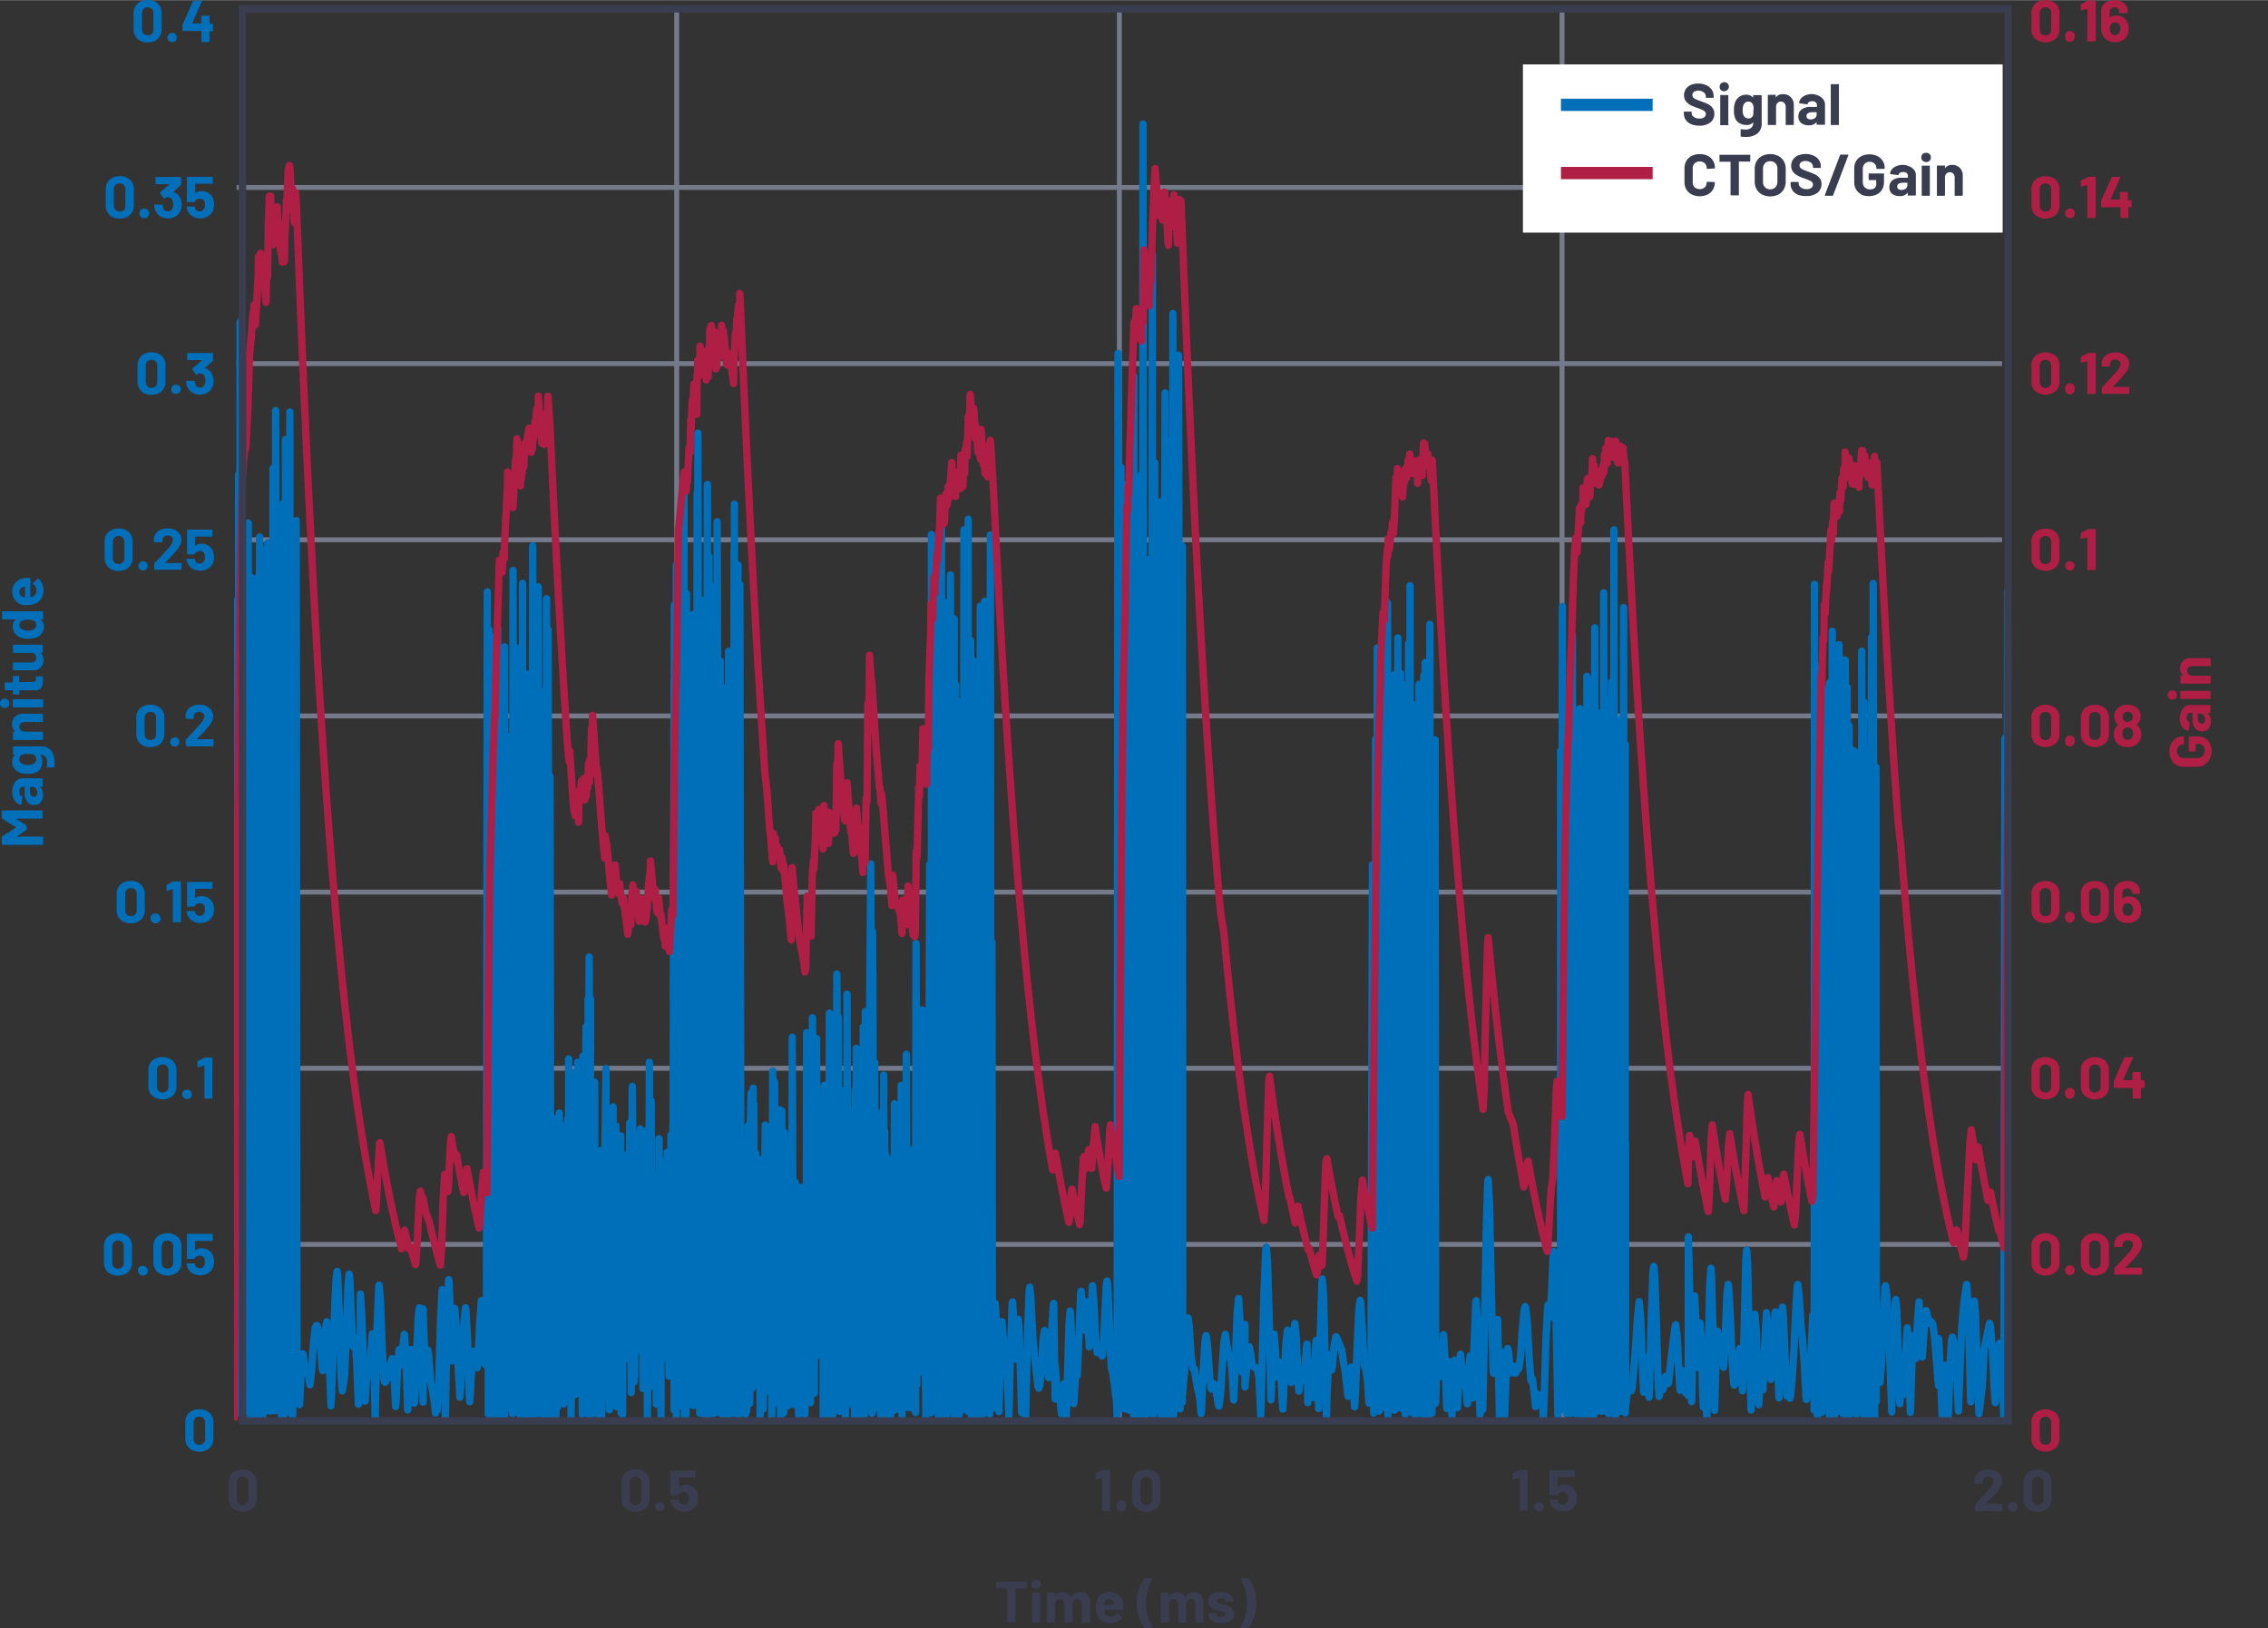<svg id="f54a9f96-4dfe-4918-9b4d-b24a0595eca9" data-name="Layer 1" xmlns="http://www.w3.org/2000/svg" xmlns:xlink="http://www.w3.org/1999/xlink" width="6.42in" height="4.61in" viewBox="0 0 462.45 332.01"><rect x="0" y="0" width="462.45" height="332.01" fill="#333333" stroke="none"/><defs><clipPath id="ec04ae69-917d-44b7-91ea-775f74863414" transform="translate(-1.44 -1.7)"><polyline points="411.26 3.98 411.26 293.9 49.16 293.9 49.16 3.98" fill="none"/></clipPath></defs><g id="b87e2046-07d7-4a18-a8c5-f3c2316b112b" data-name="Arrow (.75 pt)"><line x1="408.24" y1="38.2" x2="48.24" y2="38.2" fill="none" stroke="#757a8b" stroke-miterlimit="10"/><line x1="408.24" y1="74.13" x2="48.24" y2="74.13" fill="none" stroke="#757a8b" stroke-miterlimit="10"/><line x1="408.24" y1="110.06" x2="48.24" y2="110.06" fill="none" stroke="#757a8b" stroke-miterlimit="10"/><line x1="408.24" y1="145.99" x2="48.24" y2="145.99" fill="none" stroke="#757a8b" stroke-miterlimit="10"/><line x1="408.24" y1="181.92" x2="48.24" y2="181.92" fill="none" stroke="#757a8b" stroke-miterlimit="10"/><line x1="408.24" y1="217.85" x2="48.24" y2="217.85" fill="none" stroke="#757a8b" stroke-miterlimit="10"/><line x1="408.24" y1="253.77" x2="48.24" y2="253.77" fill="none" stroke="#757a8b" stroke-miterlimit="10"/><line x1="137.98" y1="289.68" x2="137.98" y2="1.58" fill="none" stroke="#757a8b" stroke-miterlimit="10"/><line x1="318.5" y1="289.68" x2="318.5" y2="1.58" fill="none" stroke="#757a8b" stroke-miterlimit="10"/><line x1="228.24" y1="289.68" x2="228.24" y2="1.58" fill="none" stroke="#757a8b" stroke-miterlimit="10"/><g clip-path="url(#ec04ae69-917d-44b7-91ea-775f74863414)"><path d="M49.15,257l.08-130.84L49.42,288l.09-35.79v2.66l.23,20,0-150.71.08,81.1v-1.69l.27,84.76,0-189.93,0,96.63v5.13l.21,89.63.09-222.44.06,141v3.8l.12,77.9.22-155.9v19.4L51,286.32l.27-55.95v-1.51l0,59.42,0-123.83.29,82.32v.45l.11,42.31L52,123.63v10.73l.07-26V287.86l.28-66.56v2.93l.1,66,.07-160.3.18,123.9v3.74l0-138.09L52.84,289l.2-32.5v-.41l.12,32.39v-144l.22,66.69v1.07l.31-83.75,0,162.27,0-66.13V219.7l.11,69.81.24-170.13v16.35L54.21,290l.16-178.8.08,151.23V254l.12-136.81.22,171.27V190.73L55,290.64l0-143.45.16,71v1.61l.07-80.7.21,150.38.08-24.89v-2.24l.15,27.15.16-176,0,83.56v-2.34l.24,90.39V112.35l.1,87.44V195l.09,90.62V118.35l.27,48.39v-2l.08-22.92,0,147.65.23-133.91v-.06l.14,128.26.13-186.57.08,67.31v-7.24l.33,129v3.15l.13-204L58,270.22v2.58l.1-159.63,0,167.33.21-96.95v1.74l.05-63.86.08,163.9.22-38.25v-1.71l.14-106.8v151.9L59,260.56v.37l.15-156.55L59.27,291l.12-32v-5.82l.2,36.71.06-198.58.09,133.13v65.12L60,119.75l.07,137.9v-2.59l.2,33.34.08-195.15.07,143.92v-3l.13-148.49,0,203.13.2-95.89v-.72L61,290.41,61,153.84l.12,77.1v5.67l0,53.61.09-163.11.25,73.68v-2.64L61.77,275l0-151,0,122.06v1.69l.06-139.91L62,287.94l.21-9v0l0-.89.32,10.08,0-.08h0l.35-7.59h0l.3-2.66.05.07h0l.35,2.46h0l.33,1.08H64l.29.69h0l.35,2h0L65,281h0l.35-5.36h0l.35-3.08h0L66,272l.1.07h0l.35,1.24h0l.35,3.15h0l.35,4.32h0l.11.44.25-2.48h0l.35-6.14h0l.21-1.36.14.68h0l.36,6.76h0l.35,9.4h0l0,.33.31-7h0l.35-10.17h0l.36-8.31h0l.23-1.94.12.63h0l.35,8.2h0L71,282.07h0l.22,3.28.13-.62h0l.35-2.42h0l.35-8.32h0l.36-10.2h0l.22-2.26.13.83h0l.35,8.19h0l.35,5.78h0l.35-1.79h0l.34,4.31h0l.36,9.14h0l0,.08.33-7.25v0l.08,6.56V265.59l.26,3.77h0l.35,8.75v0l.35,9.34h0l.35-5.43h0l.15-.69.2.62h0l.07.11L77,279h0l.35-5.2h0l0-.08.31,4.86h0l.31,12.84,0-2.32v0l.36-16.84h0l.35-8.29h0l.06-.18.29,3.67h0l.36,9.55h0l.35,6.05h0l.2.53.15-.11h0l.35-.71h0l.35-1.28h0l.35-1.86h0l.26-.86.09.18h0l.36,4.41h0l.27,5.18.08-.84h0l.35-8.32h0l.27-2.44.09.22h0l.35,2.81h0l0,.05.32-3.47h0l.29-2.73.06.16h0l.36,6.73h0l.29,8.52.06-1h0l.35-9.45h0l.22-1.9.14.66h0l.35,6.47h0l.23,3.85.12-1.52h0l.35-9h0l.36-7.36h0l.21-1.57.14.71h0l.35,8h0l.26,10.53V268.65l.09,3.59h0l.35,7.32h0l.06.22.29-2.15h0l.15-.59.21,1.21h0l.35,5.12h0l.35,1.59h0l.35,2h0l.32,2.91,0-.06h0l.22-.7.13.17h0l.34-6.55h0l.36-12.5h0l.32-5.54,0,.09h0l.35,9.58v0l.29,16.37.06-3.54v0l.36-19.29v0l.26-5.22.09.53h0l.35,10.6h0l.23,5.46.13-1.8h0l.35-8.37h0l.1-.55.25,3.27h0L95,282.92h0l.2,3.71.16-2.05h0l.35-7h0l.35-6.55h0l.3-2.63.06.13h0l.35,6.1h0l.35,11.32h0l.11,1.6.25-4.47h0l.35-5h0l.25-.84.1.11h0l.35,2.06h0l.22,1.22.14-.87h0l.35-7.81h0l.35-5h0l.34,4.52h0l.35,7.79h0l.11.68.24-3.38v.67l.17-154.85L101,290.06V231.25l.15-101.17.19,160.71,0-43.59V248l.17-87.5.13,129,0-94.16v.28L102,170l0,120.09v-23l0,22.88,0-122.42.32,57.35v-1.27l.29-78.23V290.68l0-21.59v.45l0-138.3.25,156,.05-52.48v-.93l0-104.06.18,161.38.14-42.51v1l.25-83.66.08,123.7,0-47.48v.09l.19-106.45,0,154.41.11-39.51v0l.1,37.32.18-136.84.07,71.52v0l.1,67.87v-157l.25,128.61V259l.21,29.94.06-127.41.08,39V151.78l.16,136.75.19-53.61v-2.17l.14-71.42L105.94,290l0-62.89v1.75L106.05,118l.22,168.43.06-77.08v2.16l.25,78,.09-143.52V219l.06,69.66L107,133.86,107,254.34v-3.92l0,39.35.12-155.43.21,117.25V252l.16-74.47.12,113.75.07-41.59v3.64l.23,35,.08-167.7,0,91.62V212l.24-53.81,0,132.7.07-5.26v.69l.23-142.06,0,145.23.07-76.65v.72l.16-57.82L109,286.18l.11-82.58V208l0,82.74,0-151.57.31,85.35v-2.31l.08-67.54.06,136.44.21-7.91V280.3l0,10L110.06,113l.15,73.26v-1.37l.12-34.85,0,140.66.18-41.21v-2l.07,34.65,0-130.7.26,81.77v.32l.23-83V289.92l.11-110.54v4.69l0-62.71.24,167.21.08-47.51v2.62l.15-75.9.11,122.29.1-50v-6.46l.18-90.92.09,144.87.08-80.69v-3.62l.09,87.09L112.61,163l.07,46.13v-5.3l.06,85.66.14-165.72.15,49.36V170l0,120.26.17-160.12.17,85.34v75.38L113.59,160l.15,111.71v-.28l.09-25.88.17,41.9.09-21.29V266l0,10.67.27-44.18,0,29.41v-.11l.11-32,.18,44.23.06-13.55v.6l.09,30.08.23-57.3,0,31v.58l.08,23.25.15-54.88.12,27.55v-.17l0,25.14.1-57.63.22,33.62v.08l0,17.42.13-48.73.19,37.45v-.09l.22-20.93.12,40.52v-6.22l.15,4.29.15-49.35.06,13.7V250l.16,35.18.17-46.1,0,14.08v.52l.15-23.87.12,54.53.08-16.32v.35l0-50.73.22,67.08.08-22.89v-.4l0-21.57.19,51.49.14-32.56v-.16l.21,15.68.1-45.84,0,19.22v-.06l.12,35.85.11-63,.12,37.57v-.34l0,28.41.17-63.94.14,56v-.32l.13,7,.11-66.56.11,35.14v.23l.15-29.7.19,61.85v-8.46l.07,1.3.18-59.89.11,55v.47l.12,15.93.12-73.08.11,40.08v.19l.15,29.94.18-64.75,0,12.79v.33l.22-24.61.1,65.93,0-23.35v.16l.19,36.14.12-84.54,0,46.43v-.89l.22-54.07.11,93.7,0-54.83v-.41l.14-29.95.1,79.15.11-18.17v.75l0-35.41.22,58.1.09-18.29v-.14l.13-23.55.12,42.09.1-33.74v.14l0-33.91.12,57.73.18-21.82V258l0-11.63.32,41.34v.16l.21-41.16.15,44v-.17l.28-54.22.07,6.27v0l.1,48.27L125,219.6l0,16.92v.6l.1,49.71.26-53.5v-2.82l.16,55.59.19-16.21v.31l0,19,.1-43.84.23,38.67v1.8l.34-53.72v.68l.07-5.36.06,51.34.22-38.5v.12l.18,28.14.1-37.24.07,3v.06l.1,54.22.25-13.91v0l.16-34.07.2,12.29v-.22l.22-19.32.11,56.58,0-23.94v-.06l.13-26.74.14,51,.08-26.41v-.24l0-26.36.12,30.22.2-11.48v.24l.11-13.23.12,35.9.12-26.37v-.08l.13,20.38.12-26.18.1,13.91v.24l.3,10.14,0-34.43v13.9l.05-19.6.31,54.64v.32l.21-62.46.14,13v-.21l.08-3,.17,50.48.1-33.65v.2l0,32.36.22-46.18.1,13.85h0l.08-11.68.16,23.56.11-14.38v0l.15,29.44.11-31,.09,21.41v.05l0,3.18.13-38.73.19,10.44v.2l.19-10,.16,51.23v1.06l.11-40.19.24,17.48V262l.31,15.66,0-37.17v3l.13-11.26.1,58.85.13-15.06v.32l.17,8.44.12-66.46.06,25.14v-.37l.06,36.48.25-50.6,0,13.13v-.45l0-15.46.1,58.05.24-9.27v-.06l.35-28.28v-.06l.24-5.25.11,24.38v.13l0,22.21.28-36.63,0,8.65v.09l.17,2.77.11-29,.08,5.29v.28l.33,51.74,0-23.36v-.36l.1-27.93.25,11.62v0l.24-5.92.1,32,0-8.27v-.3l.19,9.85.15-40.28v4.91l.11,27.34.12-33.83.12,23.32v-.25l.09-14.21.16,36.79.1-23.91v0l.17,20.56.12-45.78.06,24.33v-.34l.22,11.3.1-37.17,0,29.38v0l.27-120.33,0,148.84,0-62.92v-5l.05-96.29.24,164,.07-44.33v-7l.08-120.81,0,174,.23-114v-1.52l.07,113.21,0-167.83.25,107.58v1.61l0-107.27.27,162.85,0-48.35v.13l.11,50.44,0-130.89.2,117.38v-2.6l.25,16.19,0-150.7.06,47.17v-4.15l.13-78,.1,188.94.12-59.63v.91l.2,57.8.09-167.4.07,120v-.9l.12,43.34.15-149,.08,102v-2.55L142.77,127V288.34l.25-42v.51l.08-90.84.16,130.66.12-59.12v2l0,57.43.21-184.81L143.74,221v-1.62l0-129.37.31,193.87,0-73.75v2.64l.06,77.13.11-166,.18,73.08v1.37L144.5,289l.28-163.32,0,116.88v-1.85l0,49.35.23-152.42.07,130V142.53l.26,147.1.08-44.47v-.11l.26-144.57.07,190.14,0-82.94v-.93l0,84.24L146,115.2l.25,125.92v3.29l.09-123.21.12,165.45.14-72.3v5.46l.22-80.33L146.85,290l.06-80.07V209l.14,80.91.12-152,.09,135v.88l0,14.9.3-133v53.89l0,78,.11-179.5L148,223.41v5.79l0,60.53.3-153.25,0,114.43v38.41l.23-145,.12,96.07v1.28l.21-93,0,141.83.12-45.54v.51l0-103.43.24,141.91.08-57.32v-.28l.12,64.55L149.58,148l.16,38.45v4.33l0,99.17L150,134.5l.07,137v-8l.13,26.6,0-128.94.2,62.26v-1.15l.28,62.51.07-139v35.51L151,289.91l.13-176,.05,116.29v-.15l0-125.56.31,184.93V218.11l.09-92.05.23,163,0-84.79v-1.89l.11-85.45L152,291l.2-62.37V230l.1,57.44,0-166.53.22,139.94v-.35l.17-14.52.1,41.68.08-33.55V254l.07-10.12.09,42.62.2-3.8v-.24l.22,7.66.1-48,0,19.7v.23l.15,27.38L154,231.3l0,17.1v.5l.31,39,.05-54.46h0l.23-8.87.11,58.72v-16l.11,17.5.21-61.18,0,36.95v.69l.12,21.39,0-55.82.2,43.56v.27l.18-33.85L155.7,284l0-25.1v-.23l.07-17.25.1,31.65.18-1V272l.15-33.87.18,47.52,0-11.77v-.1l.06,17.46.19-25.5.11,4.81v.1l.15-30.13.17,48.48,0-33.34v-.17l.23,30.28.12-48.47h0v0l.07-6.17.28,30.32v-.17l.16-8.54.12,32.5.07-16.78v.07l.2,16.44.11-47.94,0,11.56v-.13l0-6.18.1,36.59.23-6.48v.3l.06,18,.19-70.59.11,51.72v-.66l.15,16.9.12-65.74.08,24.66v.07l.08,40.6.12-54.77L160,258v-.32l.09,28.84.13-51.07.14,16.38v.07l.06-23.92.17,63.08.12-25.75v.29l.13-37.32.13,57.62.09-19.48v-.84l.18,24.24.16-57.17,0,13.56v.62l.05-12.39.19,51.5.11-38.54V245.2l.13,36,.21-12.4V269l0,19.4.2-41.65.11,20.36h0l.19,14.17.15-30.61,0,5.4v.28l.08,27.53.16-70.66.11,30v-.06l0-3.81.09,48.72.24-31.14v.07l.14-14.22.2,42.87,0-6.44v-.28l.23,9.47.11-44.69v.87l.19,45.72.16-32.74v.24l.2-11.74.11,41.63,0-3.39V284l.1-40.14.1,42.6.16-22.23v.63l.1-19.93.19,35.72.06-9V272l.09,18.14.18-45.94.08,18.52v5.9l.1-56.33.25,51.17v-.23l.07,20.24.19-38.77.09,7.2v.14l.18,35.72.17-30.13v-.08l0,26.58.24-74.88.07,10.29v.3l.29,66,.06-33.49v-.19l.08-38.79.11,65.14.16-58.2v.21l.07-7,.2,64.36.08-21.45V256l.27-30.4.09,11.53v.28l.24-3.14.11,41h0v0l.1-39.17.13,40.66.12-11.82v.19l0,26.15.22-68.25.1,19.55v.25l.08,45.09.25-62.87,0,15.5V241l0-11.62.1,61,.2-46.51v-.41l.05,44.47.27-79.61,0,54.49v.43l.11,22.52.23-58.17,0,17.5v.53l.15-18.13.12,57.95.08-3.78v9.19l.11-71.2.23,42.41v-.23l.14-37.46.16,58.29.06-8.54h0l.12-73.78.23,28.36v-.61l.09-18.88.17,79.07.09-38.05V250l0,39.52,0-49.28.27,37v-.58l.19,10.94.12-54.58.05,28.7V261l.17,28.1,0-57.79.14,41v.76l.22-49.12,0,66.45.1-47.92V243l.15,44.78.1-83.34.11,56.23v-.16l0-13.9,0,41.59.29-18.62v-.27l.08-25.09.11,40.71.16-33.53V251l.08-22.84.27,49v-1.44l.28-43.6.07,17.93v.2l.06,40.21.12-66.45.17,18.66v-.2l.08-27,.21,67.8.06-1v.43l.18,8.34.11-65.67.07,8.47v-.26l.33,47.16,0-18.13v-.24l.12,27.85.19-45.86,0,18v-.49l.15-50.79.16,74,.05-12.37v.1l0,18.32.22-83.18.1,18.55v.08l.12,61.74L179,177.86l.08,35.07v.33l.15,76.68.12-98.28.08,14.59v.35l.19,82.43.17-43.66V246l0-27.62.3,68.86v-.65l.11-43.79.24,23.8v-.11l.06,13.47.29-42v2.16l.2,50.19,0-60.62.12,40.86v-.24l.24-41.93,0,62.68.07-21v-.4l.22,16.21,0-64.93.09,54.31v.66l.1-43.51.14,58.14.12-53.32v.07l.31,49.34,0-20.14v-.1l.07-23.36.16,35.92.12-2.36v0l.16-17.56.14,31.63.06-27.57v.05l.2-25.15.14,46.76v-4.31l0-24.11.27,33,0-21v-.17l.11-41.38.25,23.42V250l0-6.1.1,34.48.23-14.71h0l0,7.89.25-28.51.08,14.74h0l.15,31.37.19-38.13v7.31l.12-35.3.17,67.67.07-28.85v-.13l.16,18.48.1-50.29.09,18.08v.3l.28,40.29.07-22.93V265l.1-48.31.23,72,0-37.77v-.36l.08-9.52.1,47.6.17-12.56v3l.1-31.83.24,24V271l.06,17.82.16-52.57.13,27.27v-.41L188,235.7l.14,54.07,0-47.87v-.62l.09-47.17.16,89.92.1-46.33v.13l.06-29.63.14,72.08.15-37.73v.25l.06,38.79.1-71.45.2,13.43v-.1l.19,50.51.13-60.41,0,13.93h0l0-19.86.21,59.47.1-4.3v-.1l0-2.87.33,25.29v-2.64l.07,8.58.22-83.17.06,30.2v-.19l.16,49.91L191,178l.05,43.54v2.13l.21,66.14.12-145.13,0,96v-130l.11,177.87.24-88.14v-2.09l.11,89.62.1-164.88.14,137.26v-2.22l.2-130,.1,160.52.05-65v1l.1-64.46,0,128.79.22-48.15V291L193,141.51l.19,103.05v.62l0,44.6.21-183.85.1,165.82v-1.91l.22,20.47.1-99,0,49.27v-2.29l.05,48,0-160.47L194.21,248v.5l.08-123.85.13,166.17.14-106v-.32l.29-18.26,0,123.43,0-33.18V257l0,32.23,0-139.67.3,75v-5.28l.09,67.1,0-167.45.22,132.27v1.83l.21,36.69L196,127.89l0,84.22v1.13l.06,77.3.27-149.25,0,113.11v-4.74l.07,37.84.1-138.12.18,61.5v-5.81l.17-50.39L197,290.27l0-103.46v-1.17l.1,103.72.24-144.53v72l0,72.74.09-143.8.24,127.8v.76l.11,11.77L198,109.73l.13,152.3v3l.21-116.86L198.37,289l.07-89v2.36L198.5,166l.12,121.78.18-20.25v-2.16l.06-157.79v182l.28-59.16v2.91l.23-101,.09,158,0-150v2.68l.15,147.56.2-20.92v-2.38L200,136.52l.07,153,.18-78.23v-.18l.11-62.78.1,138.32.14-37.85v-3.51l.28,45.17,0-147.5,0,101.28v-.11l0,45.31.1-149.36.23,106.65v4.78l0,37.39.11-163.6.2,127.17v2l.11,36.55.23-132v79.24l.25,51.39.1-165.34v28.91l.23,136.57.13-77.34v-.17l.26,75.38L203,145.66l0,105.27V133.47l.23,156.58.11-109.58v-.2l.05-69.48.1,177.78.21-20V267l0-73.21.11,95.11.21-16.65v.07l.35-4.79h0l.33,5.16v0l.35,14.68v0l.07,2.21.28-11.13h0l.35-7.23h0l0,0,.34,4.3h0l.35,4.83h0l.18-.11.17.85h0l.36,9.29v0l0,.74.33-14.12v0l.35-9.48h0l.07-.31.28,4.19h0l.35,7.5h0l.35-6.48h0l.18-1.69.17,1.66h0l.36,11.54h0l.17,5.87.18-4.38h0l.24-3.28.11.71h0l.31,7.91,0-1.47v0l.36-15.49v0l.35-9.11h0l.1-.49.25,2.52h0l.36,7.34h0l.35,4.15h0l.35,2.93h0l.36,3.21h0l.16.44.19-.48h0l.35-3.77h0l.35-5.64h0l.28-1.87.08.18h0l.35,4.32h0l.35,4.93h0l.07.18.29-2.75h0l.35-7.17h0l.35-5.06h0l.05-.14.3,19.47v-6.88l.35,4.83h0l.29,1.59.06,0h0l.09-.05.26,1.22h0l.23,2.31.13-1.31h0l.35-4.69h0l.07-.16.28,3.29h0l.15,3.26.2-6.49h0l.35-11.92h0l.23-2.92.12.74h0l.35,9.91h0l.27,8.22.09-1.2h0l.35-6h0l0,0,.29,1.47,0-.06h0l.36-8.67h0l.35-8.17h0l.07-.29.28,3.33h0l.32,4.62,0-.08h0l.35-4.85h0l.14-.87.21,2.06h0l.35,7h0l0,.12.32-6.25h0l.35-6.15h0l0-.05.32,4h0l.35,7.57h0l.3,2.09.05,0h0l.35-.47h0l.34.62h0l.23.52.13-.36h0l.35-5.92h0l.35-7.65h0l.19-1.36.17,1.15h0l.35,8.35h0l.35,8.21h0l.35,1.27h0l.36,2.74h0l.34,2.64v-.44l.14,3.88.18-217,0,151.26v2.36L230,289l0-192,.16,130.36v-.25l.3,61.18,0-175.73,0,119.53v1.88l0,54.26L230.68,138l.23,67V198.2l.07,90.88.08-188.6.2,107.79v-2.54l.19-64.59,0,145.85.14-22.6v3.91l.11,21,.1-190L232,240.2v-2.44l.13,49.43.16-181.46.06,39.28v1.2l.27,143.68,0-211.49,0,140.39v-1.52l0,73.26L233,122.25,233,244.36v-.88l0-117.74.24,162.86.08-81.38v1l.13,80.31.11-148.58.11,99.11v.85l.15-100,.12,151,.08-44.15v1.93l.09-150.27.16,191.41.1-56.31v2.31l0,50.64.13-259.52.2,221.06v-2.21l.07-113.54V290.64l.28-117v.13l.12-27.78.11,144.12.12-91.83v3.3l.2,83.28.15-163.58V212l.22-96.42.12,173.65,0-119.36v1.91l.06,114.82.27-232.88,0,210.35v0l.21,26.23L236.9,96V254.13L237,133l.12,155.89.19-64.71v-.43l.15-91.38.06,156.89.15-39.18V249l.15,40.25.12-162,.08,68.44V196l.06-92,.16,186.67.13-119.54v1.79l.07,117.81.18-180.49.11,69.74v-3.53L239,81.8l0,206.69,0-73.73v4.51l.3-102.51V291.1l0-116.21v1.31l.08-13.64.08,127.78.19-110.66v1.38l.1-89.32.1,195.73.16-84.15V213l.1-90.09.09,166.31.16-29.49v-.29l.12,28.91.11-222.73.12,119v1.81l.05,103.75.1-165.39.21,113.68v-3l.18-90.89.16,143.14V207.19l.23,81.75.12-139.4V74.14L242.07,289l.14-39.71v.4l.32-121.12V287.64l0-24.13V113.06l.06,172.76.29-4h0l.05.05.3-5.06h0l.36-5.95h0l.11-.38.24,1.76h0l.35,5.82h0l.36,2.69h0l.19-.08.16.26h0l.35,2.31h0l.35,1.84h0l.36,1.7h0l.29,3.17.06-.52h0l.35-7.77h0l.36-6.26h0l.23-1.33.12.3h0l.35,3.86h0l.35,5.13h0l.29,1.63.06-.06h0l.35-.94h0l.11-.09.24.5h0l.36,2h0l.35,2h0l.05.06.3-2.13h0l.36-5.62h0l.35-5.25h0l.3-1.65,0,.06h0l.35,2.39h0l.36,2.1h0l0,0,.25-.22.05,0h0l.35,2.9h0l.36,6.17h0v0l.34-8.18v0l.35-9.52h0l.3-3,0,.11h0l.35,5.42h0l.35,8.82h0l.1.75.25-4h0l.25-5.79,0,12.73.08-1.22h0l0,.1.33-3.09h0l.35-3.77h0l.11-.22.24,1h0l.35,2.45h0l.35.67h0l.35.17h0l.35.05h0l.35,2.11h0l.35,7.34h0l0,.14.34-11.82h0l.35-14h0l.35-8h0l.1-.45.25,3h0l.36,12.7v0l.35,15.19h0l0,.27.32-9.11h0l.32-4.3,0,.05h0l.35,4.73h0l.32,4,0-.06h0l.35-2.78h0l.09-.22.26,2h0l.35,7.07h0l.06.51.29-6.34h0l.36-7.39h0l.3-2.38.05.05h0l.35,4.07h0l.36,6.49h0l0,.08.32-5.83h0l.35-6h0l.07-.2.28,2.9h0l.36,8.67h0l.17,2.21.18-1.63h0l.33-2.69h0l.36,2h0l.07.17.28-2.48h0l.34-4.16v.12h0l.08-.91.18,11.93.09-1.1h0l.36-6.4h0l.12-.59.23,2.18h0l.28,4.89.07-.66h0l.36-9h0l.19-2,.16,1.43h0l.35,11.71h0l0,.74.32-14.17h0l.35-11.5h0l.1-.73.25,3.64h0l.35,14.61v0l.22,9.93.14-4.94h0l.35-7.55h0l.08-.25.27,1.8h0l.22,1.3.14-.63h0l.35-4.08h0l.35-2h0l.08-.05.27.55h0L275,277h0l.35,2.31h0l.35,1.85h0l.36,3.3h0l.25,2,.1-.47h0l.35-4.32h0l.22-1.17.14.45h0l.35,5.06h0l.18,2.6.17-2.78h0l.35-9.67h0l.36-7.45h0l.24-1.82.11.34h0l.35,5.58h0l.36,7h0l.18.93.17-.16h0l.35,2.82h0l.29,4.44.06-.49h0l.36-6.59h0l.29-102.71,0,107.7,0-57.9v-.73l.06-46.72.2,109.47.09-36.34v-4.11l.3,39.23,0-136.23,0,99.19v2.72l.23,34.14.11-154.67V236.59l.22,52.44.12-130.3V268.48l0,21,.27-145.29.06,107.7v-.56l.08,37.28.22-114.06.05,70v2.17l.06-70.53.08,110.67.21-71.34v-4.82L284,288.9l.13-146,0,59.57v1.12l.23-78.91.1,165.68,0-60.14v0l.05-80.33.07,137.1.23-34V253l.17-89.75.14,125.87,0-41.82v-5.93l.16-73.45.05,110.17.15-66.45v-2.9l.32,80.54V158.91l0,41.48V139.22l.2,149.29.15-67.55v-.09l.06,67.7.26-156.8,0,145.59v.76l.22,10.65L287,139l.08,82v-1.34l.17,68.4.07-119.26.11,38v2.66l.18-45.28v125l.16-34.38v-4.52l.19,39.88,0-148.8.14,76.92v3.23l.16-60.28.13,125.67.06-106.68v-4l.2,112.79V133l.14,102.94v1.36l.08,49.83.08-166,.19,128v-2.05l.14-95.31,0,138,.19-51.25V237.3l0,51,0-119.76.28,39.57v-.78l.11-61.86.18,144.88.06-46.11V248l.24-97.08,0,138.76.09-42.57v3.18l.06-84.49.24,123.38.05-14.8v5.92l0,9.57V141.26l.31,98.63v48.48l.2-122.33.14,78.49v0l.05,41.65.29-146.7V242.76l0,47.49.26-153.45.07,90.39v-1l.12,64,.23-118.5V246l.2,44.83L293,129l.07,85.41v.38l.08-50.23.16,124.89.11-30.69v1.5l0,29.62.05-109.65.26,82.51v1.65l.34,23.56,0-132.68v-2.7l.1,135.22.25-9.07h0v.12l.18-1.28.16.86h0l.35,4h0l0,0,.33-4.75h0l.33-3.79,0,0h0l.35,5.83h0l.33,9.24,0-.23h0l.35-8.3h0l.15-1.07.2,1.88h0l.35,9.34h0l.35-9.33h0l.22-2.18.13.82h0l.35,7.93h0l.07.94.29-6.59h0l.33-4.31,0,0h0l.35,3.94h0l.26,2.3.1-.25h0l.2-.69.15.67h0l.33,4.16,0-.07h0l.35-7.34h0l.23-2.38.13.72h0l.35,7.75h0l0,.17.32-10.74h0l.36-8.92h0l.05-.21.3,4.83h0l.35,13.81v0l.15,4.59.2-3.81h0l.1-.62.26,3.24h0l0,.13.33-15v0l.35-20.79v0l.36-10.81h0l.06-.27.29,5.43h0l.35,16.75v0l.35,15.94h0l.11,1.39.24-2.72h0l.23-1.68.12.54h0l.25,4.17,0-11.28.08,4.87h0l.28,15.09.08-3.09h0l.35-10h0l.06-.27.29,4.32h0l.28,8.71.08-2.2h0l.35-9.83h0l.21-1.71.14.63h0l.35,3.86h0l.14.48.22-.78h0l.22-.61.13.23h0l.35,1.22h0l.05,0,.31-.59h0l.35-.36h0l.35-2.42h0l.35-5.37h0l.35-4h0l.23-.83.12.22h0l.35,3.43h0l.36,6.83h0l.35,4.62h0l.06.07.25-.4,0,0h0l.35,2.77h0l.28,2.86.07-.23h0l.35-2.3h0l0,0,.31,1.43h0l.13.41.23-.91h0l.14-.41.21,1.31h0l.17,3.18.18-5h0l.36-11.73h0l.35-6.34h0l.05-.13.3,2h0l.12.53.23-3h0l.36-9h0l.16-1.45.19,2.27h0l.35,14.54v0l.32,16.94,0-1.46v0l.33-12.57,0,1.68v.13l.21,9.43,0-133,.12,114.86v19.4l.25-163.77.09,144.24v-5L320.79,155l0,134.22.09-34.92v-1.16l0,36.85.21-142.61.12,132.7v.52l.08-121.94L321.61,290V214.82l.08,74.37.25-127.89,0,89.6v5.19l.12-124.74L322.15,288l.17-87.37v2.16l0-51.17.2,137.1.12-6.26v-3.31l.13-123.84V290.05l.23-13.17v-2.66l.09,13,.22-137.35,0,103.49v7.1l.26,28.65V146.2l.08,64v-.84l.19-49.64.16,130.93V159.83l.05,126.45.3-57.87v1.81l.05-75.26.22,129.28.08-20.16v-4.29l0-104.58.31,134.2,0-97v-52.8l.15,150.45.2-2v1l.09-123.8.26,84.07v-3.21l.1-105.76.18,148.5.07-54.63v.19l.29-92.77,0,149,0-51v2.13l.09,48.41.18-160.47.09,113.7v-2.64l.27,47.86,0-124.92.06,98.38v3.13l.25,24.18.08-134.15,0,59.34v.66l.09,73.91L328,146.94l0,114.84v2.8l0,24.92.09-131.13.21,60.65v2.56l.13,66,0-165,.18,144.94v1.31l.09,20.57.14-144.67.13,77.18v2.87l.12-76,.14,140.54.09-92.05v-2.44l0-35.93.06,131.1.27-53.86v3.2l.09,50.14L330,140.84l.12,90.42v5.27l0-75.89.2,125.83.13-39.21v1.13l.06-138.66.26,180,0-23.79v-.06l0,24.79.07-135.8.24,73.57v-2.7l0-62.6,0,126.69.3-82.75v-.53l.18-58,.13,141,0-41.13v-1.71l0,42.28L332,151.57l.24,80.23V230l0,59.31.26-163.73.05,109.33v1.66l.28-83.09,0,136.35.06-55v4.74l0,49.13.33-2.84h0l0,.09.33-1.85h0l.09-.12.27.82h0l.17.51.18-.75h0l.35-4h0l.36-4.63h0l.35-5.58h0l.35-3.2h0l.34,3.86h0l.36,10.28h0l.21,4.34.14-1.58h0l.35-5.44h0l.06-.14.3,3.48h0l.24,4.71.11-1.89h0l.35-14h0l.35-9.71h0l.16-1.09.2,1.73h0l.35,10v0l.35,12.12h0l.2,2.67.16-1h0l.24-1.09.11.16h0l.23.55.12-.27h0l.35-2.18h0l.13-.3.22.61h0l.25.91.1-.23h0l.35-3.22h0l.36-3h0l.35-3h0l.35-2.5h0l.06-.06.3,2.29h0l.35,7.49h0l.25,3.58.1-.53h0l.35-3.39h0l.07-.11.29,1.78h0l.35,2.82h0l.35-1.74v0l.17,2.26,0-32.38.17,6.67h0l.35,18.93v0l.16,8,.19-9.26v0l.35-12.05h0l.06-.25.3,5.73h0l.32,8.86,0-.11h0l.35-7.8h0l.14-1.13.22,2.71h0l.35,12.11h0l.11,2.29.24-4.36h0l.11-.77.24,3.61v0l.11,4,.24-11.07v0l.35-15.89h0l.24-3.81.11,1h0l.36,13.25v0l.29,14.73.06-1.82h0l.35-12.61h0l.2-1.73.16,1h0l.35,3.86h0l.35.67h0l.35,1.84h0l.34-5.56h0l.35-9.12h0l.24-2.23.11.47h0l.36,6.32h0l.35,8.85h0l.35,4.71h0l.1.18.25-.67h0l.36-2.55h0l.35-3.66h0l.14-.55.21,1.48h0l.36,7.12h0v0l.34-12.91v0l.35-13.95h0l.16-1.82.2,2.88h0l.35,17.73v0l.35,12v-1.94l.35-11h0l.36-6.3h0l.08-.31.27,3.31h0l.35,11.6h0l.16,3.54.2-3.77h0l.26-3,.09.34h0l.31,3.41,0-.15h0l.35-9.12v0l.36-6.34h0l0-.11.3,3.34h0l.35,7.89h0l.23,2.36.13-.76h0l.35-6.44h0l.35-6h0l.12-.57.23,2.34h0l.35,11.58v0l.14,3.62.21-6.54h0l.35-10.78h0l.15-1.18.21,1.89h0l.35,9.29h0l.35,6.85h0l.07.14.2-.21.09.09h0l.24.53.11-.27h0l.35-3.56h0l.35-5.57h0l.36-8h0l.35-5.52h0l.09-.28.26,2h0l.36,5.66h0l.35,3.64h0l.35,4.7h0l.35,6.88h0l.09.57.26-2.1h0l.35-2h0l.35-5.74h0l.35-7.38v.12l.28,19.24.07-168.4v12.25L372,290.74l0-111.87v1.91l.22-23.5.06,130.43.07-47.61V237l.07,49.48,0-148.57.25,127.24v-2.47l0-112.39.26,139.44.07-46.88V243l.16-101.08.11,143.79.08-5.36v8.18l.24-143.45.12,98.4v.31l0,44.92L374.18,165l0,96.71v-.39l.31,29.69,0-150.07v79.38l.15,69.36.12-136.1.09,45.3v91.75l.19-160.23.16,66.13V194l.05-52.84.2,149.78.1-54.34v-2.21l0-96.77.31,152V274.66l.1,12.93,0-128,.22,93.44v.17l.12,35.81.11-155.83.12,99.45v-1.87l.15-94.9.12,151.34L377,231.5v-5.64l.08-84.64.15,148.83.13-46.76v2.25l.27-82.87.06,128,0-44.49V243l0-106.69L378.07,289V141.83l.33,96.49v52.31l.08-140.89.27,119.16v-2.47l0,17.63.26-127.85,0,77.68v1.49l.16,53,0-133.67.16,24.85v-1.84l0,112.14.24-135,.09,101.48v2l.08-88.5.24,120.31,0-43.37v-2.07l.33-76.16,0,121.27V174.6l0-12.44.33,125.16V253.21l.18-91.61.16,127.9v-61l.07-94,.07,154.79.21-29.18v-2.2l.15-113,.07,145.63.13-36.51V287l.08-116,.27,72.33v-1.83l.25-86.73.1,136.25V275.78l.07,13.78.11-108.23.17,37.35V221l.14,66.41.17-155.74.05,117v-.75l.3-96.44,0,138.07,0-61v.74l0-108.62.31,170.1V191.19l.26-33.08.06,129.4,0-22.69V280.3l.35-1.31h0l.35,4.42h0l.07.2.28-3.94h0l.36-9.41h0l.35-5.94h0l.12-.41.23,1.55h0l.36,6.38h0l.35,8.62h0l.33,9.18,0-.2h0l.35-12.76h0l.36-9.19h0l.12-.78.23,2.59h0l.35,11.8h0l.24,6.86.12-1.67h0l.3-4.1.05.08h0l.35,3.81h0l.35-8.13h0l.35-5.45h0l.35,6.85h0l.28,10.36.07-1.9h0l.36-11.74h0l.2-2,.15,1h0l.32,3.69,0-.08h0l.35-7.18h0l.32-4.33,0,.05h0l.35,5.62h0l.33,5.59,0,0h0l.36-5.61h0l.35-3.77h0l.06-.08.29,1.13h0l.36,1.46h0l.08.06.27-.25h0l.11-.07.24.44h0l.35,2.52h0l.36,4.34h0l.34,4.58h0l.15,1.13,0-9.6.17,3.18h0l.36,7.64h0l.2,5.25.15-3.44h0l.35-6.61h0l.14-.63.21,1.65h0l.36,8.5h0l0,.93.32-9.41h0l.35-6.59h0l.18-.78.18.58h0l.35,2.84h0l.35,4h0l.36,7.23h0l0,.4.31-8.08h0l.35-8.81h0l.35-4.11h0l.36-3h0l.29-1.8.06.1h0l.35,6.28h0l.36,15h0l.09,2.55.26-9.75h0l.35-10.16h0l.11-.64.24,2.81h0l.36,10.78h0l.35,9.39h0l.34-2.78h0l.36-3.06h0l.35-7.27h0L407,272h0l.14-.43.21,1h0l.35,4.82h0l.35,7h0l.24,3.35.11-1h0l.36-6.79h0l.35-4.13h0l.09-.2.26,1.71h0l.36,7.3h0l.21,6.6.14-88.77v-4.58l.08-45.61.1,138.5.17-30.31v5.6l.07,25.06.2-168.82.08,73.16v-.62l.23,92.75.05-190.79.08,120.77v1l0,69.33.05-154.32.28,21.13v-.43l.11,136.56.07-188.41.17,46.62v-3.94L412,288.34l.07-208.65.21,153v-1.86l.11,60.08,0-172.59.21,116v-3.23l.05,58.18.22-213.42L413,202v-5.12l.06,87.49.11-250,.18,178.72v4.36l.05-118.21.28,189,0-44.9v3.81l0-124.8,0,163.55.27-57.28v-6.08l0-115,0,181.24.3-63.62v3.63l0-162.66.23,224.86.11-170v4.61l.29,164.8.06-33.05V260l.12-173.36,0,203.18.19-25.72v1.49l.13-143.65.06,167.9.17-53v-1.9l.09,53.2L416,104l.2,135v-4.5l0,53.75.23-192.08.1,88.06v-2.06l.2,102.81.15-201.52v121L417,77.77,417,289l.22-138.63v-3l.27-68.77.07,209.92V118.92l.28,169.49.06-41.28v3.46l.08,39.79.09-159.13.19,96.42v2.89l.14,57.67.06-184.91.15,137.87v5.91l.13-112.5,0,155.21.19-56.9v4.61l.05,52.17.21-185.31.09,98.75v6.63l.22,78.8.05-150.72.09,72.37v-.69l.12-87.17L420,281.5l.06-20.43v-5.84l.06-102.53.14,138.07.15-33.53v-.56l.22,31.75.05-168.7.09,128.17v-6.21l.12-139.46.15,186.61.08-23.66V263.3l.05,23.88L421.28,83l.21,141v.28l.11-87.81,0,151.71.19-103.5V179l.17-53.65,0,165.34.15-10.08V142.14l.21,148.77.13-16.71v-3.52l.1,20.46.2-168.77,0,85.88v-1.86l0-61.9.2,143.86.14-12.52V274l.2,3.43.15-1h0l.29-2.08.06.13h0l.36,6.09h0l.32,8.31,0-.22h0l.35-7.36h0l.24-1.6.11.28h0l.36,2.16h0l.18.38.17-.35h0l.35-4.29h0l.36-8.68h0l.34-4.48h0l.35,5.4h0l.35,9.27h0l.12.86.24-1.62h0l.13-.55.22,1.89h0l.33,5.74,0-.06h0l.36-7.88h0l.25-2.92.1.43h0l.35,6.93h0l.15,1.92.2-3.44h0l.35-7.12h0l.12-.57.23,1.86h0l.35,7.78h0l.33,8.61,0-.62h0l.35-9.78h0l.35-8.7h0l.33-3.3,0,0h0l.35,4.45h0l.35,7.35h0l.1.57.25-3.85h0l.36-9.07h0l.35-5.25h0l.07-.17.28,2.8h0l.36,8.54h0l.24,3,.11-.52h0l.32-2.56,0,.3h0l.09,6.55.26-9.4h0l.12-.93.23,2.37h0l.35,10.88h0l.16,3.93.19-4.9h0l.36-10.25h0l.34-3.68h0l.35,3.87h0l.36,8.79h0l.35,6.89h0l0,0,.33-2.68h0l.35-3.85h0l.36-3.62h0l.12-.35.23,1.17h0l.35,3.9h0l.16.56.2-.28h0l.33,2.27h0l.15,1.27.2-3.58h0l.35-10.33h0l.28-3.3.08.32h0l.35,8h0l.34,11.53v-.06h0l.36-9.79h0l.35-6.37h0l.35-5.09h0l.2-1.2.15,1h0l.35,9.79v0l.28,10.9.07-1.46v0l.35-11.69h0l.23-2.14.13.59h0l.23,1.52.12-.67h0l.35-6.91h0l.2-1.87.16,1.3h0l.35,11.64v0l.22,7.7.13-3.29v0l.35-11.28h0l.18-1.5.18,1.69h0l.25,7.77,0-12.72.08,5h0l.35,17h0l0,.86.32-8.08h0l.35-3.49h0l.35-5.69h0l.24-2.29.11.58h0l.36,7.71h0l.1,1.18.25-6.72h0l.35-12.11h0l.16-1.47.2,2.36h0l.35,12.29v0l.35,11.56h0l.33,1.75h0l.35-4.11h0l.35-6h0l.11-.46.24,1.87h0l.25,2.51.11-.72h0l.35-6.43h0l.14-.91.21,2.31h0l.36,12.34h0l.07,3.09.28-11.34h0l.35-5.9h0l.35,4.77h0l.24,2.88.12-.92h0l.35-5.28h0l.16-.72.19.9h0l.36,4.44h0l.35,5.27h0l.2,1.68.15-1.05h0l.35-3.17h0l.33,2.11h0l.34-9.15h0l.35-13.59v0l.25-3.57.11.71h0l.35,11.26v0l.35,17.3v0l.08,2.24.27-10.42v5.83l.21-136V290.77l.13-41.37V248l.12-88.83.16,130,.07-39.81v1.84l.06-97.88.16,137.47.13-20.57v2.13l0,17.84L463,164.64l.18,56.65v1" transform="translate(-1.44 -1.7)" fill="none" stroke="#006fb9" stroke-linejoin="round" stroke-width="1.5"/></g><g clip-path="url(#ec04ae69-917d-44b7-91ea-775f74863414)"><path d="M49.15,291.41l.36-67.21h0l.35-46.46v0l.35-41.5v0l.36-24.37h0l0,.45.31-13.45v.11h0l.35-5v.09h0l0,.45.23-3.2.1,1.3h0l0,.52L52,84.76v-.09l.34-11.34v.28h0l0,.28L52.66,70l0,.47h0l0,.41L53,65.52l0,1.18h0l.07,1.58.12-4.39.16,2.2h0l.18,1.74L53.71,64l0,.84h0v0l.36-7v-.08l.06-3.78.21,4.33.08-2.58h0l0,.95.12-3.36.19,1.08h0v0L55.15,60h0l.2-2.46.16,4.08h0l.17,1.71.17-6.58V57h0L56,58.15l.16-11.06,0,.72h0l.18-6.12.18,1.54v0l.09-1.56.25,5.72v-.62l0-1.59.24,6.4.09-4.19V46l.22,4.15.12-1.73h0l.09,1.48.22-4.66,0,.9h0l.11-2.27.21,4.53,0-.28v0l.05-1.07.27,4.49,0-.55h0l.21,2.19.15-.67h0l.15,2.62.05-3.94.15,2.17h0l.23,1.67.12-5.32v0h0v.3l.34-7.63v.15h0l.06.5.26-6.93,0,.78h0l.12,1.68.1-3.15.13,1h0v-.66l.34,6.37h0l.21-2,.15,3.74h0l.2,3.21.15-2.38h0l0,1.3.11-5,.19,3h0l.36,9.31h0l.35,9h0l.35,8.63h0l.35,8.29h0l.36,8h0l.35,7.68h0l.35,7.39h0l.36,7.12h0l.35,6.85h0l.35,6.59h0l.35,6.34h0l.35,6.1h0l.35,5.87h0l.35,5.65h0l.36,5.44h0l.35,5.23h0l.35,5h0l.36,4.85h0l.35,4.67h0l.35,4.49h0l.35,4.32h0l.36,4.16h0l.35,4h0l.35,3.85h0l.36,3.71h0l.35,3.56h0l.35,3.42h0l.35,3.29h0l.36,3.17h0l.35,3.06h0l.35,2.94h0l.36,2.83h0l.35,2.72h0l.35,2.62h0l.36,2.52h0l.35,2.42h0l.35,2.29h0l.35,2.25h0l.36,2.16h0l.35,2.09h0l.35,2h0l.36,1.93h0l.35,1.86h0l.35,1.78h0l.35,1.71h0l.3,1.41.06-.21h0l.35-7.27h0l.35-6.2h0l.06-.16.3,1.76h0l.35,2.06h0l.35,2h0l.35,1.9h0l.35,1.83h0l.35,1.76h0l.35,1.7h0l.36,1.63h0l.35,1.57h0l.35,1.51h0l.36,1.45h0l.35,1.4h0l.28,1.09.07-.12h0l.35-2.9h0l.18-.8.18.76h0l.35,1.42h0l.35,1.37h0l.08.3.27-.42v0h0l.35,1.32h0l.35,1.27h0l.29,1,.06-.17h0l.36-5.59h0l.35-7.48h0l.21-1.73.14.71h0l.27,1.3.09-.68h0l0-.07.31,1.51h0l.35,1.65h0L89,251h0l.35,1.52h0l.35,1.46h0l.35,1.41h0l.36,1.36h0l.35,1.31h0l.35,1.25h0l.12.39.24-3.2h0l.35-10.7h0l.28-4.63.07.37h0l.35,1.88h0l.25,1.26.11-.88h0l.35-8.1h0l.21-2.23.14.92h0l.36,2.14h0l.28,1.66.07-.14h0l.25-.86.1.61h0l.35,2h0l.36,1.94h0l.35,1.87h0L96,244.9l.1-.32h0l.36-3.48h0l.2-1.07.15.85h0l.35,1.91h0l.36,1.83h0l.35,1.76h0l.35,1.69h0l.35,1.64h0l.36,1.57h0l.2.86.15-.93h0l.35-6.5h0l.34-3.93,0,.07h0l.35,1.9h0l.35,1.84h0l.07.36L101,207v0l.33-28.23,0,.28h0v.17l.34-12.46v-.06l.35-12.38v0h0l0,.23.27-7.28.07.3h0l0,.41.3-13.63,0,.21h0l0,.54.31-9.92v.19h0l0,.21.28-9.67.06,1h0l.13-.5.1,1.79.12-1h0l.18,1.18.17-4.07v.1h0l.28,1.2,0-3.28,0,.63h0l0,.27.31-6.71,0,.56h0l0,.39.32-7.53v.08l0-2.09.3,3.87h0l.15-.57.18,2.84,0-.65h0l.06,1.37,0-2.91.27,1.86h0l.16,1.45.19-4.06h0v.1l.34-6v.14h0l.11,1.3.16-5.51.09,2h0l.35,4.72h0l0-1,.28,3.89,0-2.11h0l.2.66,0-2.87.12,1.65h0v.17l.32-3.23,0,.66h0l.06,1.2.17-4.88.12,1h0l0,.55L109.3,89l.2,3.35h0l.24,1.58.1-2.94v.13h0L110,93.2l.19-3.36,0,.82v0l.05.54.27-3.52,0,.68h0l.09.62.26-3.85v.07h0l.22,2,.13-2.92v0l0-1.81.32,5.18h0l.36,4.12h0l.08.32.25-2.89,0,.35h0V89l.18,3.33.16-.79h0l.32-5.73,0,.35v0l.15,1.49.14-5.16.07,1.36h0v-.19l.35,4.91h0l.35,7.64h0l.36,7.35h0l.35,7.08h0l.35,6.81h0l.35,6.55h0l.36,6.31h0l.35,6.07h0l.35,5.84h0l.36,5.62h0l.35,5.41h0l.35,3.73h0l.14-2.12.21,3.19h0l.35,5h0l.29,4,.06-1h0l.2,2,.12-3.42,0,.51h0l.14,1.79.1-2,.12,1.56h0l.21,2.88.13-6.49v.19h0l.12,1.66L120,161l.11,1.62h0l.15,2.1.12-4.23.09,1.21h0l.22,3.11.11-4.47,0,.2h0L121,164l.11-3.38h0l.13,1.81.17-5,0,.82h0l.21,3,.12-4.69,0,.43h0l.13.68.18-7.61,0,.61h0l.12.74.1-3.85.13,2h0l.36,5h0l.35,5.15h0l.07-1.2.28,2.7h0l.35,4.9h0l.36,4.72h0l.34,3.65v0h0l.24,2.2.11-4.51h0v0l.33,3.05,0-.24v0l0-.94.33,3.71h0l.35,4.09h0l.26,2.37.1-1.46v0l.28-1.68.07,0h0l0,.39.3-3h0l0-.36.33,4.09h0l.29,1.7.07-.18h0v.07l.24-1.88.11,1.28h0l.35,2.7h0l.18.17.11-1.21.07.73h0l.35,2.92h0l.35,2.73h0l.12,1,.23-1.8h0l0,.29,0-1.9.29,1h0l.11.44.19-6.39.05.14v0l.16-1.84.19,2.15h0l.17,1.89.11-2.56.08.85h0l.16-1,.17,2.05,0-.07h0v0l.34,3.31h0l.07.79.13-4.26.16.74h0l.16,1.07.11-2.1.08.9h0l.35,3.24h0l0-.43.21,1,.09-.64h0l.05.32.29-2.75,0,.16h0V187l.3-5.3,0,.38h0l.33-3,0,.2h0l.05-2,.31,3.55h0l.34,4v0h0l.21.07.11-1.8,0,.4h0l.35,4.06h0l.19.37.17-2.94h0v-.15l.34,3.7h0l.12-.34.23,2.25h0l.36,2.73h0l.17-.08.14,1.58,0-1.21v0l0,.15.28-2.61,0,.37h0l.35,2.72h0l.2,1.64.12-2.92,0,.3h0v.06l.34-6.06v.14h0l.26,1,.07-8.49,0,.24v0l.35-29.65v.08h0l.35-16.31v-.07l.33-24.6,0,.37h0v.2L140.91,98V98h0l.14,2.33,0-2.45.19,2.31h0l.1,1.62.19-2.32.06.41v0l.35-7v.16h0l.22.92.12-6.68,0,.27h0l.08,1.7.2-5.85.07,1.53h0l.07.67.22-5.6L143,81.6h0l.09-1.24.25,3.53,0-.85h0l.17,3.12.08-8.13.1.57h0v.17l0-3.63.32,1.43h0l.08,1.7.09-6,.18,2.26h0l.12-.18.21,3,0-1.42h0l.19,1.93.11-3.69.05.69h0l0-1.38.33,4.36h0l.07,1.32.2-3.9.09,1.7h0l.1,1.58.15-6.1.1,1.83h0l0,.52.09-6.08.24.36h0l.07-1,.28,3.06h0l.15,2.88.12-4.73.08,1.9h0l.29,5.72.06-1.86h0l.11,1.54.24-4.42v0h0l.26,2.45.08-5.11,0,.41h0l.2,2.5L148.6,68l.08,1.34h0l.26-.25.09,2.31h0l.09-1,.27,4.2h0l.07-1.43.12,2.8.16-.92v0l0-.9.1,2,.2-.93h0l.15,1,.07-2.35.13,2h0l.13-1.1.21,3.28,0-1.21v0l.27,3.06.06-4.37,0,.49h0v.14l.32-6.55,0,.59h0l.08,1.25.21-4.71.07.39h0L152,64l.18,3.06h0l0,.78.11-6.3.21,4.5h0l.35,8.49h0l.36,8.17h0l.35,7.86h0l.35,7.56h0l.36,7.28h0l.35,7h0l.35,6.74h0l.36,6.49h0l.35,6.24h0l.35,6h0l.35,5.78h0l.36,5.57h0l.35,5.36h0l.35,5.05v0h0l.35,3h0l.35,4.85h0l.29,3.92.06-.11h0l.35,4.31h0l.15,1.83.12-5.78.09,1h0l.18,2.36.11-2.44.06.72h0l.19,1.56.16-.64h0l.36,2.23h0l.14-1.46.21,2.61h0l.11,1.17.21-1.71,0,.36h0l0-.72.28,2.8,0-.95h0l.06-.35.29,3.25h0v-.08l.34,4h0l.35,2.61h0l.36,3.75h0l.15,1.65.2-14.17h0l0-.58.32,3.77h0l.36,3h0l.33,3.66,0-.34h0v-.11l.34,3.69h0l.35,2h0l.36,1.86h0l.35,1.83h0l.19,1.93.16-.68h0l0,.2.31-15,0,.31h0l.32,2.54h0l.35,3.92h0l.13,1.37.22-12.17v0l.26-3.17.09,1h0l0,.68.3-6.46v0l.1-4.89.25,2.72h0l.07.71.29-4.27h0v0l.35,2.44h0l.35,3.74h0l.15,1.92.2-8.86v0h0l.31,3.86,0-1.68h0l.06-.54.29,3.83h0l.23,2.27.11-6.36v.15h0l.31,2.85.05-1.31h0l.35,1.61h0l.09,1,.11-3,.15,2h0l.11.9.1-3,.15,1.9h0l0,.57.18-13.61.13,1.69h0l.17-5.75.18,2.67h0l.35,5.09h0l.36,4.1h0l0-.12.32,3.34h0l.2.67,0-1.42.12.91h0l0,.5.3-7.76,0,.28h0l.35,4.88h0l.35,4.7h0l.1-1.19.25,3.26h0l.23,2.48.12-2.17h0l.13,1.71.13-4.92.09,1.16h0l.16-5,.19,2.59h0l.27,3.49.09-1.79h0v-.4l.34,4.33h0l.35,4.15h0l.06.74.11-6.26.19,2.32h0l.15,1.87.2-13.1v0l.18.74.17-20.11v0l.21,2.4.14-11.48v0l0-.69.34,5.19h0l.06-.32.29,4.09h0l.35,5.53h0l.36,5.33h0l.35,3.9h0l.23,3.25.12-.08h0l.24,3.27.11-1.91h0l.34,3.72,0-.22h0v-.09l.34,4.55h0l.35,4.25h0l.36,4.35h0l.35,1.82h0l.35,4.12h0l0,.32.15-6.24.18,1.57h0l0-.16.32,3.72h0L185,188h0l.35,3.8h0l0,.27.17-6.85.16,1.75h0l.24,1.74.11-2.49h0l.35,3.95h0v.09l.19-7.88.16,1.8h0l0-.22.33,3h0l.35,3.57h0l.2,1.82.11-1.83,0,.45h0l.18,1.73.18-.52h0l.18-17,.17,1.3h0l.35-14.26v.05h0l.13,1.76.12-6.11.11.86v0l.28.47.07-3.57h0l.13-5.41.22,3.43h0l.35,5.19h0l.19,2.72.13-8.77,0,.35h0l.21,1.22.14-14.9h0l0,.31.33-9h0v0l.1-6,.25,2.59v0l.07.48.23-8.42.05.33h0l.18,2.84.11-4,.06.17h0l0,.28.25-4.64.09,1.33h0l0,.24.29-5.84,0,.47h0l.07,1,.27-8.37v.13h0l.35,4.77h0l.06.58.13-4.54.17,2.64h0l.08,1.45.27-5.55v0l0-.39.22,2.35.09-.35h0l0,.32.19-3.82.14,2h0l.08.34L195.5,96l.12,2h0l.29,4.28.06-4h0l.32,4.63,0-1.92h0l0,.56.2-3.53.11,1.92h0V99l.13,2.13.21-1.43v0l.08-1.12.24,2.74,0-2.17h0l.12-4.65.24,3h0l.17,3.39.14-5.57,0,.45h0l.2,2.5.1-4.93.05.86h0l.06.68.18-3,.12,2.24h0l0,.59.23-8.19.07.63h0l.21,1.64.08-6.15.06,0v-.08l0-.45.33,5.8h0l.07,1.39L200,85l.23,4.14h0l.09,2,.09-2.62.17,2.19h0l0-.74.24,3.91.08-.58h0l.14-1.8.21,2.5v-.19h0l.11,1.54.14-6.07.1,2.12h0l.3,5.06.05-2.62h0l0-1.49.31,5.85,0-2.56v-.79l.18,2.72.17-1.06h0l.18,2.4.17-1.54h0l.13-2.4.22,2.62v-.33l.07-5.79.29,4.34h0l.35,6h0l.35,7.14h0l.35,6.87h0l.35,6.61h0l.35,6.36h0l.35,6.12h0l.36,5.89h0l.35,5.67h0l.35,5.45h0l.36,5.25h0l.35,5h0l.35,4.86h0l.35,4.68h0l.36,4.5h0l.35,4.33h0l.35,4.17h0l.36,4h0l.35,3.86h0l.35,3.71h0l.35,3.57h0l.36,3.44h0l.35,3.31h0l.35,3.18h0l.36,3.06h0l.35,3h0l.35,2.83h0l.36,2.73h0l.35,2.63h0l.35,2.53h0l.35,2.43h0l.36,2.34h0l.35,2.25h0l.35,2.16h0l.36,2.09h0l.35,2h0l.08.45.27-1.69h0l.27-1.72.08.42h0l.36,2h0l.35,2h0l.35,1.87h0l.36,1.8h0l.35,1.74h0l.35,1.67h0l.35,1.61h0l.23,1,.12-.72h0l.35-5.19h0l.15-.88.2,1h0l.36,1.73h0l.35,1.67h0l.35,1.6h0l.29,1.26.07-.24h0l.35-7h0l.35-6.37h0l.09-.27.26,1.53h0l.16.87.2-1h0l.35-2.8h0l.33,2h0l.32,1.79,0-.06h0l.35-4.84h0l.34-3.61v.07h0l.35,2.24h0l.35,2.16h0l.35,2.07h0l.35,2h0l.36,1.92h0L227,244l0,0h0l.35-4.85h0l.36-6.94h0l.17-1.14.18,1.18h0l.35,2.23h0l.35,2.15h0l.36,2.07h0l.35,2h0l.17.93.18-31.45v0l.36-46h0l.34-24.44v0h0v.21l.33-13V127l.34-22.08v.16l.18.75.08-5.16.1,1h0l0,.88.3-10.86v.18h0l0,.51L232.32,77v-.07l.34-9.65,0,.44h0L233,70l.07-3.79v.17h0l.06-1.79.16,2.53.13-.39h0l.33,3,0-.74h0l.14,1.76.06-2,.15.86h0l.06,1.57.09-6.13.2,1.41h0l.08.86.17-14.7.1,2.66h0l.19-.94.16,3.63v-.33l0-1,.3,3.38v-.32h0l.34,4.34v-2h0l0,.78.2-4,.13.29v0l.33-12v.09h0v.28l.34-8.38v.13h0v.28l.18-3.45.16,2h0L237.6,44h0l.07,1.63,0-2.76.25,1.85h0l0,.61.33-4.21v-.09l.24,5.55.12-1.24v0l.26,1.28.05-4.77,0,.45h0l0-1.44.26,5,.06-1.36v-.07l.34,6.61v-1l.09,1.68.09-6.83.18.16h0l.13-.23.18,2.5,0-2.21h0l.11,2.78.13-5.51.11,1.2h0l.12,1.65.08-3.85.16,2h0v-.23l.32,5,0-.66h0l0-.37.26,4.14,0-.47v-.07l.35-8.37v.22h0l.07-.17.18,3.75.1-2h0l0-1.5.33,8.16h0l.35,9.06h0l.36,8.72h0l.35,8.4h0l.35,8.07h0l.36,7.77h0l.35,7.48h0l.35,7.2h0l.35,6.92h0l.36,6.66h0l.35,6.41h0l.35,6.17h0l.36,5.94h0l.35,5.71h0l.35,5.5h0l.35,5.29h0l.35,5.09h0l.35,4.89h0l.35,4.71h0l.36,4.54h0l.35,4.36h0l.35,4.2h0l.36,4h0L251,192h0l.35,3.75h0l.35,3.6h0l.36,3.46h0l.35,3.33h0l.35,3.21h0l.36,3.09h0l.35,3h0l.35,2.86h0l.35,2.75h0l.35,2.65h0l.35,2.55h0l.35,2.45h0l.36,2.36h0l.35,2.27h0l.35,2.18h0l.35,2.1h0l.35,2h0l.35,1.95h0l.35,1.87h0l.36,1.81h0l.35,1.73h0l.35,1.67h0l.36,1.61h0l.08.36.27-4.47v0l.35-13.2v0l.35-10.57h0l.15-1.21.21,1.56h0l.35,2.58h0l.35,2.48h0l.36,2.4h0l.35,2.3h0l.35,2.21h0l.35,2.14h0L263,239h0l.35,2h0l.35,1.9h0l.36,1.83h0l.22,1.14.13-.06h0l.32,1.57h0l.36,1.66h0l.35,1.6h0l.11.49.24-1.48h0l.32-2,0,.19h0l.36,1.64h0l.35,1.58h0l.35,1.52h0l.36,1.47h0l.35,1.41h0l.27,1,.08-.09h0l.08-.22.27,1h0l.36,1.29h0l.35,1.25h0l.35,1.19h0l.25.82.11-.41h0l.35-3.42h0l.06-.15.29,1.06h0l.28,1,.08-.49h0l.35-10.35h0l.35-10.17h0L272,238l.24,1.4h0l.36,2h0l.35,1.89h0l.35,1.82h0l.36,1.74h0l.35,1.68h0l.27,1.25.08,0h0l.23-.12.12.56h0l.36,1.56h0l.35,1.5h0l.35,1.44h0l.36,1.39h0l.35,1.33h0l.35,1.29h0l.36,1.23h0l.35,1.19h0l.35,1.15h0l.21.66.14-.89h0l.36-7.54h0l.35-8.94h0l.31-3.25,0,.25h0l.36,1.85h0l.35,1.77h0l.35,1.71h0l.35,1.65h0L281,251h0l.26,1.12.09-11.32v-.05l.34-34.43v.11h0l.35-28.75h0v.06l.35-19.8h0v.08l.35-12.06v.08h0l0,.21.29-12.12,0,.49h0l0,.53.31-6.75v.09h0v.11l.06-1.9.29,1.55v0l.35-10.45v0l.25-4,.11,1h0v.31l.07-3.53.27,1.84h0v.28l.32-3.43,0,.38h0l.15.26.16-2.7.05.59v0l.14,1.7.19-3,0,.2v0l.32-8.63,0,.55h0l.29.15,0-2.5,0,.56h0l.26,2.12.1-1.19h0l.08-.4.13,2.19.14-.52h0l.09-.33.26,2.73h0l0,.59.32-4.17v0h0l.09,1.1.07-2.55.19.91v0l.18.79,0-2.16.13,1.47h0v.15l.16-3.07.18.69h0l.07.61.07-2.53.22,1.69h0l.11-.25.15,2.47.09-.82h0l.1.91,0-2,.22.8h0l.05-1.36.19,2.63.12-.57h0l.09-1.38.26,3.07h0l0,.8.19-4.72.12.31h0l.2,1.87,0-2,.13.31h0l.33,2.63,0-1.74h0l0,.37.26-5.24.06.69h0l.15-.58.18,2.33,0-1.1h0l.28,3.22.08-1.89h0l.09-.49.23,2.25,0-.39h0l.11-.83.24,3h0l.15,1.46.14-3.27.07.11v-1l.35,7.24h0l.35,7.11h0l.35,6.84h0l.36,6.58h0l.35,6.33h0l.35,6.09h0l.36,5.86h0l.35,5.64h0l.35,5.43h0l.35,5.23h0l.36,5h0l.35,4.84h0l.35,4.65h0l.36,4.48h0l.35,4.32h0l.35,4.15h0l.36,4h0l.35,3.84h0l.35,3.7h0l.35,3.56h0l.36,3.42h0l.35,3.29h0l.35,3.17h0l.36,3.05h0l.35,2.94h0l.35,2.83h0l.35,2.72h0l.36,2.62h0l.35,2.52h0l.13.92.22-4.43h0l.36-17.08v0l.35-12.68h0l.1-.82.25,2.61h0l.35,3.61h0l.35,3.47h0l.35,3.34h0l.35,3.22h0l.36,3.1h0l.35,3h0l.35,2.87h0l.36,2.76h0l.35,2.66h0l.35,2.55h0l.35,2.46h0L310,231h0l.35,2.27h0l.35,2.19h0l.36,2.1h0l.35,2h0l.35,2h0l.35,1.88h0l.05.31.3-1.51h0l.35-3h0l.22-.77.13.78h0l.36,2h0l.35,1.89h0l.35,1.82h0l.35,1.75h0l.35,1.69h0l.35,1.62h0l.35,1.56h0l.36,1.5h0l.35,1.44h0l.35,1.39h0l.26,1,.1-.48h0l.35-6.68h0l.35-5.58h0l.35-2.55h0l.36-8.54h0l.35-9.74h0l.14-1.14.21,1.62h0l.36,2.55h0l.35,2.46h0l.08.55.26-26.62v.16h0l0,.13.33-26.57v.06h0v0l.34-15.62V161h0v.13l.28-9,.06.43h0v.06l.33-12.17v.17l.35-8.79v0h0V132l.35-12v0l.3-6.56,0,.75h0l0,.38.15-3.08.19,1.55h0l.11,1.26.24-4.32v0h0l0,.4.26-5.1.06.32h0l.18,2.72.07-3.6.1,1.08h0l.33-2.38,0,.6h0l0,.47,0-3.36.27,1.42h0l.11-1.54.24,3.52v-.1l.26-5.13.1,1.7h0l.18-1.13.14,2.41,0-.6h0l.07,1.29.25-4.26,0,.63h0l.05.93.27-5.06,0,.68h0l0-.15.24,2.62.1-1.68h0l.24,3.54.11-1.35h0l.14-1.18.17,2.63,0-2.14h0l.07-.42.24,2.82L328,98.3h0l.1.47.22-2.18,0,.39h0l.17,1,.09-3.56.09,1.88h0v.21l.24-3.48.11,1.52h0l.12,1.63.18-3.34.05.19v0l0-1.53.16,2.35.17-1h0l.2,2,.06-3.19.09,1.25h0l.11-.91.22,2.46,0-.51h0l.05,1,.09-3.19.21,1.35h0l.13-1.46.22,3.43h0l.09-1.48.13,2.49.14-1.42h0l.07,1.23.11-3.37.17,1.46h0l.08,1.8.26-2.93v.19h0l.29,2.37,0-2.37,0,.87h0l0-.36.24,2.83.09-.45h0l.35,7.36h0l.35,7.08h0l.36,6.81h0l.35,6.56h0l.35,6.31h0l.36,6.07h0l.35,5.84h0l.35,5.62h0l.35,5.41h0l.36,5.21h0l.35,5h0l.35,4.82h0l.36,4.64h0l.35,4.46h0l.35,4.29h0l.35,4.13h0l.36,4h0l.35,3.83h0l.35,3.69h0l.36,3.55h0l.35,3.41h0l.35,3.29h0l.35,3.16h0l.35,3h0l.35,2.92h0l.35,2.82h0l.36,2.71h0l.35,2.61h0l.35,2.51h0l.36,2.42h0l.35,2.32h0l.35,2.24h0l.35,2.15h0l.36,2.07h0l.35,2h0l.35,1.92h0l.18.93.18-7.33h0l.16-2.53.19,1.15h0l.35,2.14h0l.18,1.07.17-1.19h0l.26-2,.1.6h0l.35,2.12h0l.35,2h0l.36,2h0l.35,1.89h0l.35,1.81h0l.35,1.74h0l.35,1.67h0l.11.51.24-4.08h0l.35-11h0l.21-2.58.15,1h0l.35,2.22h0l.35,2.15h0l.36,2.06h0l.35,2h0l.35,1.9h0l.35,1.83h0l.36,1.77h0l.05.26.3-3.64h0l.35-7.51h0l.26-2.25.1.63h0l.35,2.17h0l.35,2.09h0l.35,2h0l.36,1.94h0l.35,1.86h0l.35,1.8h0l.36,1.72h0l.31,1.48,0-.13h0l.35-9.79v0l.36-12.3h0l.13-1.46.22,1.53h0l.35,2.43h0l.35,2.35h0l.36,2.26h0l.35,2.17h0l.35,2.09h0l.36,2h0l.35,1.94h0l.35,1.86h0l.35,1.8h0l.1.46.26-1.85h0l.3-2.07.05.27h0l.35,1.85h0l.36,1.77h0l.35,1.7h0l.08.36.27-2h0l.35-3.34h0l0,0,.33,1.72h0l.35,1.77h0l.17.85.18-1.35h0l.36-4.18h0l.06-.15.29,1.54h0l.35,1.83h0l.36,1.76h0l.35,1.69h0l.35,1.62h0l.35,1.56h0l.09.37.27-2.52h0l.35-8.32h0l.35-6.78h0l.17-.86.19,1.15h0l.35,2.15h0l.35,2.07h0l.35,2h0l.35,1.92h0l.35,1.84h0l.35,1.77h0l.16.75.2-1.18h0l.35-25.6V220l.35-27.79v-.09l.34-18.8v.2h0l.34-18.2v.08h0v.12l.3-16.3,0,.39h0l.11,1.66.24-9.58v.06h0l.15.48.12-7.26.09,1.45h0l.06.53.28-6v.25h0l.05.92.3-5.78h0l.11,1.73.25-4.44v.24l.21-4.1.13,2.2v0l.21-3.87.14,2.17h0l0,.3.13-6.26L376,107h0V107l.13-2.87.22.59h0l.17,1.28.07-3.76.11.82h0l.09.69.21-4.57,0,.34h0l.27,1.45.08-3.77v.07h0l.25,2,.07-2.71,0,.61h0v0l0-3.3.32,2.79h0l.08-1.63.25,2.65,0-.19h0l.13-2.35.19,3.08,0-.52h0l0,.67.29-1.82,0,.47h0l.17,3.32.05-3.4.13,1.85v0l.14,1.67.16-3.79.06,1.23h0L380,99.3l.08-2.18.09.91h0l.32,3,0-.93v-.05l.33-4,0,.58h0v.06l.2-3.14.15,2.83h0l.1-2.75.25,4.09h0l0,.46.15-3.54.17,2.56h0l.16-.58.16,1.7,0-.27h0l.2,1,.06-3,.09,1.92h0l.34,1.36v-.35h0l.11-1.74.18,3.33.07-2.68h0l.13-.83.13,2.6.09-1.41h0l.06-3.51.26,4.2,0-1.27v0l.12.42.14-2.07.09,1.8h0l.36,7.29h0l.35,7h0l.35,6.75h0l.36,6.49h0l.35,6.25h0l.35,6h0l.36,5.79h0l.35,5.57h0l.35,5.35h0l.35,5.16h0l.36,5h0l.35,4.78h0L389,174h0l.36,4.43h0l.35,4.26h0l.35,4.1h0l.35,3.94h0l.36,3.79h0l.35,3.65h0l.35,3.51h0l.36,3.38h0l.35,3.26h0l.35,3.13h0l.35,3h0l.35,2.89h0l.35,2.79h0l.35,2.68h0l.36,2.58h0l.35,2.48h0l.35,2.4h0l.36,2.3h0l.35,2.22h0l.35,2.13h0l.35,2.05h0l.36,2h0l.35,1.9h0l.35,1.83h0l.36,1.76h0l.35,1.69h0l.35,1.63h0l.35,1.57h0l.36,1.51h0l.35,1.45h0l.22.86.13-.42h0l.36-2h0l.12-.21.23,1h0l.35,1.43h0l.36,1.37h0l.35,1.32h0l.11.41.24-2.18h0l.35-6.85h0l.36-7.23h0l.35-7.08h0l.27-2.64.08.51h0l.36,2.21h0l.35,2.13h0l.22,1.28.13-.6h0l.32-2,0,.21h0l.36,2.1h0l.35,2h0l.35,1.94h0l.36,1.86h0l.35,1.79h0l.2,1,.15-.37h0l.35-1.34h0l.33,1.66h0l.35,1.7h0l.35,1.63h0l.36,1.57h0l.33,1.43h0l.19-.12.16.68h0l.36,1.43h0l.34,1.36v-.87l.35-45.65h0v0l.34-42.09v-.06l.36-22.43v0l0,.29.32-17.71v-.09l.35-10.78v-.1l.26-13.59.1,1.42h0l.12,1.78,0-4.51.19.72h0l.05,1.12L413,84.86v.26h0l.29-13.3.06.26h0l.05,1,.2-6.52.11,1.39h0v.3l.3-8.68,0,1h0v0l.13-7,.22,2.22h0V56l0-5.13.31.1v-.09l.08-1.39.27,3.23h0l.06,1.52.13-6.35.16.87h0l.13-2.59.21,4.44,0-.35h0l.15,2.87.17-4.18,0,.74h0l.24,2.47.08-3.46,0,.61v-.23l.31,5.73,0-3.46h0L417,53l0-3.33.23.63v-.06l.19.52.09-6,.07,1.87h0l.2.91.06-3.19.09,1.25h0l0,1,.19-3.33.13,3h0l.12,1.31.09-4.52.14,3.29h0l.34,4.62V49.93h0L419.2,53l.08-4.25.09,1.25h0l.36,4.82h0l.11,1.22.09-2.3.15.58h0l.16-.07.19,4.23h0l0,.87.31-4.19v.13h0v.45l.25-7.67.09,1h0v.24l.33-13.21v.23h0l.16-.53.19,4.3h0v-.61l.14,2,.21-.78h0V40l.34,5.23h0l.13,3.25.21-4.2v.36h0l0-.8.33,5.64h0l.35,9.11h0l.35,8.77h0l.36,8.43h0l.35,8.12h0l.35,7.81h0l.35,7.52h0l.36,7.23h0l.35,7h0l.35,6.7h0l.36,6.45h0l.35,6.2h0l.35,6h0l.35,5.74h0l.36,5.53h0l.35,5.32h0l.35,5.12h0l.36,4.93h0l.35,4.74h0l.35,4.56h0l.35,4.39h0l.35,4.22h0l.35,4.06h0l.35,3.92h0l.36,3.76h0l.35,3.62h0l.35,3.49h0l.36,3.36h0l.35,3.22h0l.35,3.1h0l.35,3h0l.36,2.87h0l.34,2.69h0l.14-.07.21,1.62h0l.36,2.61h0l.35,2.51h0l.35,2.42h0l.35,2.32h0l.35,2.23h0l.35,2.16h0l.35,2.07h0l.36,2h0l.08.44.27-1.21h0l.21-.72.14.83h0l.36,1.94h0l.35,1.87h0l.35,1.8h0l.35,1.73h0l.36,1.67h0l.35,1.6h0l.35,1.55h0l.36,1.48h0l.35,1.43h0l.35,1.38h0l.19.7.16-1.25h0l.36-6.27h0l.21-1.83.14.64h0l.35,1.63h0l.36,1.56h0l.2.88.15-.58h0l.35-4.79h0l.35-5.87h0l.14-.86.21,1.13h0l.35,1.89h0l.35,1.81h0l.36,1.75h0l.35,1.68h0l0,.19.31-2.9h0l.36-6.22h0l.12-.74.23,1.28h0l.35,1.93h0l.34,1.8h0l.33-1.12,0,.14h0l.26,1.38.09-.59h0l.35,1.79h0l.36,1.73h0l.35,1.66h0l.25,1.14.1-.31h0l.35-3.3h0l.12-.46.24,1.14h0l.33,1.58,0,0h0l.35-7.72h0l.36-10.12h0l.15-1.29.2,1.35h0l.35,2.28h0l.36,2.2h0l.35,2.11h0l.35,2h0l.35,2h0l.36,1.88h0l.35,1.81h0l.35,1.75h0l.36,1.68h0l.35,1.61h0l.2.88.15-.37h0l.13-.26.22,1h0l.36,1.5h0l.27,1.14.08-.12h0l.35-1.18h0l.34,1.39h0l.35,1.4h0l.35,1.35h0l.35,1.3h0l.35,1.25h0l.28,1L460,260h0l.35-10.22v0l.36-14.49h0l.27-4.67.08.55h0l.35,2.27h0l.36,2.18h0l.07.43.28-21.4v0l.35-30.48h0v.06l.34-20.3v0h0l0,.2.34-15.84h0" transform="translate(-1.44 -1.7)" fill="none" stroke="#af1e44" stroke-linejoin="round" stroke-width="1.5"/></g><path d="M316.47,291.48" transform="translate(-1.44 -1.7)" fill="none" stroke="#757a8b" stroke-miterlimit="10"/><path d="M50.88,220.21" transform="translate(-1.44 -1.7)" fill="none" stroke="#757a8b" stroke-miterlimit="10"/><path d="M410.88,220.21" transform="translate(-1.44 -1.7)" fill="none" stroke="#757a8b" stroke-miterlimit="10"/><path d="M50.88,147" transform="translate(-1.44 -1.7)" fill="none" stroke="#757a8b" stroke-miterlimit="10"/><path d="M410.88,147" transform="translate(-1.44 -1.7)" fill="none" stroke="#757a8b" stroke-miterlimit="10"/><path d="M1.8,168.5v-1.4a.12.12,0,0,1,0-.1.14.14,0,0,1,.1-.05h8.12a.14.14,0,0,1,.1.05.12.12,0,0,1,0,.1v1.4a.12.12,0,0,1,0,.1.14.14,0,0,1-.1.05H4.76s0,0,0,0,0,0,0,.05l2,1.27a.19.19,0,0,1,.1.17v.71a.17.17,0,0,1-.1.16l-2,1.28a.05.05,0,0,0,0,0s0,0,.06,0h5.28a.14.14,0,0,1,.14.14v1.41a.14.14,0,0,1-.14.14H1.94a.14.14,0,0,1-.14-.14v-1.41a.19.19,0,0,1,.1-.17l2.79-1.8s0,0,0-.07L1.9,168.67A.19.19,0,0,1,1.8,168.5Z" transform="translate(-1.44 -1.7)" fill="#006fb9"/><path d="M4.21,161.75a2.32,2.32,0,0,1,.73-1,1.73,1.73,0,0,1,1-.34h4.07a.14.14,0,0,1,.14.14V162a.14.14,0,0,1-.14.14h-.4a.05.05,0,0,0-.05,0s0,0,0,0a1.92,1.92,0,0,1,.66,1.62,2.41,2.41,0,0,1-.46,1.52,1.61,1.61,0,0,1-1.34.57,1.71,1.71,0,0,1-1.44-.65,2.9,2.9,0,0,1-.51-1.84V162.2a.05.05,0,0,0-.06-.06H6.23a.8.8,0,0,0-.62.24,1,1,0,0,0-.22.72,1.27,1.27,0,0,0,.13.62.64.64,0,0,0,.37.32q.14,0,.12.15l-.19,1.46c0,.09-.05.14-.11.13a1.63,1.63,0,0,1-.91-.4,2.49,2.49,0,0,1-.64-.94,3.58,3.58,0,0,1-.22-1.3A3.38,3.38,0,0,1,4.21,161.75Zm4.55.75a.85.85,0,0,0-.71-.36H7.62a.05.05,0,0,0-.06.06v.87a1.53,1.53,0,0,0,.2.84.65.65,0,0,0,.58.31.62.62,0,0,0,.51-.23,1,1,0,0,0,.19-.61A1.42,1.42,0,0,0,8.76,162.5Z" transform="translate(-1.44 -1.7)" fill="#006fb9"/><path d="M4.07,155.45a.18.18,0,0,1,0-.1V154a.21.21,0,0,1,0-.11.21.21,0,0,1,.11,0H9.65a2.59,2.59,0,0,1,2.24.91,3.79,3.79,0,0,1,.67,2.33,8.32,8.32,0,0,1-.06.94c0,.08-.06.12-.15.12l-1.24,0c-.1,0-.15-.06-.13-.17a4.62,4.62,0,0,0,.07-.79,1.84,1.84,0,0,0-.33-1.18,1.32,1.32,0,0,0-1.08-.42,0,0,0,0,0-.05,0l0,0a1.7,1.7,0,0,1,.49,1.33,2.8,2.8,0,0,1-.37,1.43,2.09,2.09,0,0,1-1.22.93,4.75,4.75,0,0,1-1.43.18,4.6,4.6,0,0,1-1.52-.21,2.44,2.44,0,0,1-1.18-.86A2.24,2.24,0,0,1,3.94,157a1.77,1.77,0,0,1,.55-1.41l0,0a0,0,0,0,0,0,0H4.18A.15.15,0,0,1,4.07,155.45Zm3,0a4.3,4.3,0,0,0-.58,0,1.61,1.61,0,0,0-.38.08,1,1,0,0,0-.52.36,1,1,0,0,0-.2.63.92.92,0,0,0,.2.61,1.1,1.1,0,0,0,.52.37,2.34,2.34,0,0,0,1,.17,2.21,2.21,0,0,0,1-.15,1,1,0,0,0,.52-.37,1.09,1.09,0,0,0,.2-.65,1,1,0,0,0-.2-.63,1,1,0,0,0-.51-.35A4.15,4.15,0,0,0,7.07,155.49Z" transform="translate(-1.44 -1.7)" fill="#006fb9"/><path d="M4.52,147.83a2.15,2.15,0,0,1,1.6-.59h3.94a.14.14,0,0,1,.14.14v1.41a.14.14,0,0,1-.14.14H6.47a1.12,1.12,0,0,0-.78.27,1,1,0,0,0,0,1.43,1.12,1.12,0,0,0,.78.27h3.59a.14.14,0,0,1,.14.14v1.41a.14.14,0,0,1-.14.14H4.18a.15.15,0,0,1-.11,0,.18.18,0,0,1,0-.1V151a.18.18,0,0,1,0-.1.15.15,0,0,1,.11,0H4.6s0,0,0,0,0,0,0,0a1.69,1.69,0,0,1-.69-1.47A2.07,2.07,0,0,1,4.52,147.83Z" transform="translate(-1.44 -1.7)" fill="#006fb9"/><path d="M3.07,145.79a.93.93,0,0,1-.68.27,1,1,0,0,1-.69-.26,1,1,0,0,1-.26-.69.94.94,0,0,1,.26-.68.93.93,0,0,1,.69-.26.93.93,0,0,1,.68.27,1,1,0,0,1,0,1.35Zm7.09.15a.18.18,0,0,1-.1,0H4.16a.18.18,0,0,1-.1,0,.15.15,0,0,1,0-.11v-1.4a.14.14,0,0,1,.14-.14h5.9a.14.14,0,0,1,.14.14v1.4A.15.15,0,0,1,10.16,145.94Z" transform="translate(-1.44 -1.7)" fill="#006fb9"/><path d="M5.35,139.47a.18.18,0,0,1,0,.1v1.15a.05.05,0,0,0,.06.06H8a.89.89,0,0,0,.59-.16.64.64,0,0,0,.19-.52v-.4a.18.18,0,0,1,0-.1.15.15,0,0,1,.11,0h1.14a.14.14,0,0,1,.15.14q0,.51,0,.72a2.7,2.7,0,0,1-.33,1.49,1.4,1.4,0,0,1-1.25.5H5.45a.05.05,0,0,0-.06.06v.69a.18.18,0,0,1,0,.1.15.15,0,0,1-.11,0H4.18a.15.15,0,0,1-.11,0,.18.18,0,0,1,0-.1v-.69a.05.05,0,0,0-.06-.06H2.54a.14.14,0,0,1-.14-.14v-1.34a.15.15,0,0,1,0-.11.18.18,0,0,1,.1,0H4a.05.05,0,0,0,.06-.06v-1.15a.18.18,0,0,1,0-.1.15.15,0,0,1,.11,0H5.24A.15.15,0,0,1,5.35,139.47Z" transform="translate(-1.44 -1.7)" fill="#006fb9"/><path d="M4.07,134.76a.15.15,0,0,1,0-.1v-1.4a.15.15,0,0,1,0-.1.16.16,0,0,1,.11,0h5.88a.14.14,0,0,1,.1,0,.12.12,0,0,1,0,.1v1.4a.12.12,0,0,1,0,.1.14.14,0,0,1-.1.05H9.65s0,0,0,0,0,0,0,0a1.72,1.72,0,0,1,.64,1.49,2.12,2.12,0,0,1-.55,1.5,2,2,0,0,1-1.55.58h-4a.15.15,0,0,1-.11,0,.18.18,0,0,1,0-.1v-1.39a.15.15,0,0,1,0-.1.16.16,0,0,1,.11,0H7.76a1.16,1.16,0,0,0,.78-.25.91.91,0,0,0,.3-.72,1,1,0,0,0-.24-.67,1.06,1.06,0,0,0-.64-.32H4.18A.16.16,0,0,1,4.07,134.76Z" transform="translate(-1.44 -1.7)" fill="#006fb9"/><path d="M1.84,128a.15.15,0,0,1,0-.11v-1.4a.14.14,0,0,1,.14-.14h8.12a.14.14,0,0,1,.14.14v1.4a.15.15,0,0,1,0,.11.18.18,0,0,1-.1,0h-.4l0,0s0,0,0,.05a1.65,1.65,0,0,1,.66,1.38,2.33,2.33,0,0,1-.47,1.45,2.61,2.61,0,0,1-1.29.87,4.84,4.84,0,0,1-1.45.2,4.5,4.5,0,0,1-1.49-.22,2.51,2.51,0,0,1-1.21-.87,2.34,2.34,0,0,1-.45-1.47,1.62,1.62,0,0,1,.6-1.34s0,0,0-.05a.06.06,0,0,0,0,0H1.94A.18.18,0,0,1,1.84,128Zm5.28.05a2.57,2.57,0,0,0-1.26.26.89.89,0,0,0-.47.81.93.93,0,0,0,.47.85,2.32,2.32,0,0,0,1.27.3,2.54,2.54,0,0,0,1.2-.25,1,1,0,0,0,.51-.89.93.93,0,0,0-.51-.84A2.57,2.57,0,0,0,7.12,128.05Z" transform="translate(-1.44 -1.7)" fill="#006fb9"/><path d="M7.5,119.57c.1,0,.14.06.14.15v3.71s0,.06.06,0a2.85,2.85,0,0,0,.48-.13,1.27,1.27,0,0,0,.68-1.28,1.46,1.46,0,0,0-.63-1.21.13.13,0,0,1-.07-.11.15.15,0,0,1,.05-.08l.85-.86a.17.17,0,0,1,.11-.06.2.2,0,0,1,.09,0,2.71,2.71,0,0,1,.77,1,3.45,3.45,0,0,1,.27,1.37,3.15,3.15,0,0,1-.47,1.75,2.57,2.57,0,0,1-1.31,1,4,4,0,0,1-1.57.26A3.51,3.51,0,0,1,5.78,125a2.84,2.84,0,0,1-1.16-4.53,3,3,0,0,1,1.86-.89A5.5,5.5,0,0,1,7.5,119.57Zm-1.4,3.84a2.49,2.49,0,0,0,.38.08.05.05,0,0,0,.06-.06v-2.08s0-.06-.06,0l-.34.06a1,1,0,0,0-.55.37,1.07,1.07,0,0,0-.2.67A1,1,0,0,0,6.1,123.41Z" transform="translate(-1.44 -1.7)" fill="#006fb9"/><path d="M451.92,156.57a2.69,2.69,0,0,1-1,1.1,3,3,0,0,1-1.54.39h-2.69a3.05,3.05,0,0,1-1.55-.39,2.67,2.67,0,0,1-1-1.1,3.78,3.78,0,0,1,0-3.24,2.83,2.83,0,0,1,1-1.1,2.59,2.59,0,0,1,1.37-.38h.09a.14.14,0,0,1,.14.14v1.4a.15.15,0,0,1,0,.11.18.18,0,0,1-.1,0h0a1.27,1.27,0,0,0-.93.38,1.41,1.41,0,0,0-.38,1,1.39,1.39,0,0,0,.41,1,1.41,1.41,0,0,0,1,.39h2.79a1.39,1.39,0,0,0,1.05-.42,1.65,1.65,0,0,0,.07-2.07,1.2,1.2,0,0,0-.92-.37h-.54a.05.05,0,0,0-.06.06v1.35a.14.14,0,0,1-.14.14h-1.11a.14.14,0,0,1-.14-.14V152a.14.14,0,0,1,.14-.14h1.59a3.08,3.08,0,0,1,1.58.38,2.61,2.61,0,0,1,1,1.08,3.55,3.55,0,0,1,.35,1.63A3.41,3.41,0,0,1,451.92,156.57Z" transform="translate(-1.44 -1.7)" fill="#af1e44"/><path d="M446.2,146.8a2.37,2.37,0,0,1,.74-1,1.71,1.71,0,0,1,1-.34h4.07a.12.12,0,0,1,.1,0,.14.14,0,0,1,.05.1v1.41a.14.14,0,0,1-.05.1.12.12,0,0,1-.1,0h-.39a.06.06,0,0,0-.05,0,0,0,0,0,0,0,.05,1.92,1.92,0,0,1,.66,1.62,2.36,2.36,0,0,1-.45,1.51,1.62,1.62,0,0,1-1.35.58,1.73,1.73,0,0,1-1.43-.65,2.93,2.93,0,0,1-.51-1.85v-1.22a.05.05,0,0,0-.06-.06h-.26a.8.8,0,0,0-.62.24,1,1,0,0,0-.22.72,1.29,1.29,0,0,0,.13.62.61.61,0,0,0,.37.32q.14,0,.12.15l-.19,1.45c0,.1-.05.14-.11.14a1.61,1.61,0,0,1-.91-.41,2.18,2.18,0,0,1-.64-.93,3.58,3.58,0,0,1-.23-1.3A3.46,3.46,0,0,1,446.2,146.8Zm4.56.76a.86.86,0,0,0-.71-.36h-.43a.05.05,0,0,0-.06.06v.87a1.47,1.47,0,0,0,.2.84.67.67,0,0,0,.58.31.65.65,0,0,0,.51-.23,1,1,0,0,0,.18-.61A1.42,1.42,0,0,0,450.76,147.56Z" transform="translate(-1.44 -1.7)" fill="#af1e44"/><path d="M445.06,144.09a.9.9,0,0,1-.67.27.92.92,0,0,1-.69-.27.89.89,0,0,1-.26-.68.93.93,0,0,1,.26-.69,1,1,0,0,1,.69-.26.9.9,0,0,1,.67.27,1,1,0,0,1,0,1.36Zm7.09.14a.12.12,0,0,1-.1,0h-5.89a.14.14,0,0,1-.14-.14v-1.41a.14.14,0,0,1,0-.1.13.13,0,0,1,.1,0h5.89a.12.12,0,0,1,.1,0,.16.16,0,0,1,.05.1v1.41A.14.14,0,0,1,452.15,144.23Z" transform="translate(-1.44 -1.7)" fill="#af1e44"/><path d="M446.52,136.5a2.16,2.16,0,0,1,1.6-.59h3.93a.12.12,0,0,1,.1,0,.14.14,0,0,1,.05.1v1.41a.14.14,0,0,1-.05.1.12.12,0,0,1-.1,0h-3.59a1.11,1.11,0,0,0-.77.27,1,1,0,0,0,0,1.43,1.11,1.11,0,0,0,.77.27h3.59a.12.12,0,0,1,.1,0,.14.14,0,0,1,.05.1v1.41a.14.14,0,0,1-.05.1.12.12,0,0,1-.1,0h-5.88a.14.14,0,0,1-.14-.14v-1.41a.14.14,0,0,1,.14-.14h.42a.06.06,0,0,0,.05,0s0,0,0,0a1.67,1.67,0,0,1-.7-1.46A2.1,2.1,0,0,1,446.52,136.5Z" transform="translate(-1.44 -1.7)" fill="#af1e44"/><path d="M210.8,324.26a.18.18,0,0,1,0,.1v1.18a.18.18,0,0,1,0,.1.15.15,0,0,1-.11,0h-2.14a.05.05,0,0,0-.06.06v6.74a.14.14,0,0,1-.05.1.12.12,0,0,1-.1,0h-1.4a.12.12,0,0,1-.1,0,.14.14,0,0,1-.05-.1v-6.74a.05.05,0,0,0-.06-.06h-2.08a.15.15,0,0,1-.11,0,.18.18,0,0,1,0-.1v-1.18a.18.18,0,0,1,0-.1.15.15,0,0,1,.11,0h6A.15.15,0,0,1,210.8,324.26Z" transform="translate(-1.44 -1.7)" fill="#393d4f"/><path d="M212,325.49a.95.95,0,0,1,.68-1.63.89.89,0,0,1,.95.95,1,1,0,0,1-1.63.68Zm-.14,7.09a.13.13,0,0,1,0-.1v-5.9a.14.14,0,0,1,.14-.14h1.41a.14.14,0,0,1,.14.14v5.9a.14.14,0,0,1-.14.14H212A.13.13,0,0,1,211.9,332.58Z" transform="translate(-1.44 -1.7)" fill="#393d4f"/><path d="M223.17,326.92a2.19,2.19,0,0,1,.53,1.58v4a.14.14,0,0,1-.14.14h-1.41a.14.14,0,0,1-.14-.14v-3.6a1.13,1.13,0,0,0-.25-.78.82.82,0,0,0-.67-.29.88.88,0,0,0-.69.29,1.09,1.09,0,0,0-.26.76v3.62a.18.18,0,0,1,0,.1.15.15,0,0,1-.11,0H218.6a.14.14,0,0,1-.14-.14v-3.6a1.12,1.12,0,0,0-.27-.78,1,1,0,0,0-1.32-.06,1,1,0,0,0-.31.63v3.81a.14.14,0,0,1-.14.14H215a.14.14,0,0,1-.14-.14V326.6a.15.15,0,0,1,0-.11.18.18,0,0,1,.1,0h1.41a.18.18,0,0,1,.1,0,.15.15,0,0,1,0,.11v.46a0,0,0,0,0,0,.05s0,0,0,0a1.71,1.71,0,0,1,1.53-.73,2.09,2.09,0,0,1,1.05.25,1.71,1.71,0,0,1,.69.72c0,.05,0,.05.08,0a1.75,1.75,0,0,1,.72-.73,2.09,2.09,0,0,1,1-.24A1.88,1.88,0,0,1,223.17,326.92Z" transform="translate(-1.44 -1.7)" fill="#393d4f"/><path d="M230.4,329.92a.14.14,0,0,1-.16.14h-3.71s-.06,0,0,.06a1.72,1.72,0,0,0,.13.48,1.26,1.26,0,0,0,1.27.68,1.44,1.44,0,0,0,1.21-.63.13.13,0,0,1,.11-.07.15.15,0,0,1,.08.05l.87.85a.17.17,0,0,1,.06.11.28.28,0,0,1-.05.09,2.56,2.56,0,0,1-1,.77,3.42,3.42,0,0,1-1.37.27,3.09,3.09,0,0,1-1.74-.47,2.59,2.59,0,0,1-1-1.31,4.06,4.06,0,0,1-.25-1.57,3.51,3.51,0,0,1,.18-1.17,2.6,2.6,0,0,1,1-1.35,3,3,0,0,1,3.57.19,3,3,0,0,1,.88,1.86A5.44,5.44,0,0,1,230.4,329.92Zm-3.84-1.4c0,.1-.06.23-.09.38a.05.05,0,0,0,.06.06h2.08s.06,0,0-.06l-.06-.34a1,1,0,0,0-.38-.55,1,1,0,0,0-.67-.2A1,1,0,0,0,226.56,328.52Z" transform="translate(-1.44 -1.7)" fill="#393d4f"/><path d="M234.75,333.63a7.06,7.06,0,0,1-1.12-2.17,8.84,8.84,0,0,1-.42-2.82,9.08,9.08,0,0,1,.42-2.85,7.08,7.08,0,0,1,1.14-2.19.2.2,0,0,1,.17-.09h1.36a.14.14,0,0,1,.12.05s0,.07,0,.12a9.63,9.63,0,0,0-1.31,4.94,9.48,9.48,0,0,0,1.31,4.92.15.15,0,0,1,0,.08c0,.06,0,.09-.13.09h-1.37A.25.25,0,0,1,234.75,333.63Z" transform="translate(-1.44 -1.7)" fill="#393d4f"/><path d="M246.31,326.92a2.23,2.23,0,0,1,.53,1.58v4a.18.18,0,0,1,0,.1.15.15,0,0,1-.11,0h-1.4a.14.14,0,0,1-.14-.14v-3.6a1.13,1.13,0,0,0-.26-.78.81.81,0,0,0-.67-.29.84.84,0,0,0-.68.29,1.05,1.05,0,0,0-.27.76v3.62a.14.14,0,0,1-.14.14h-1.39a.12.12,0,0,1-.1,0,.14.14,0,0,1,0-.1v-3.6a1.12,1.12,0,0,0-.26-.78.89.89,0,0,0-.68-.29.93.93,0,0,0-.65.23.94.94,0,0,0-.3.63v3.81a.18.18,0,0,1,0,.1.15.15,0,0,1-.11,0h-1.4a.14.14,0,0,1-.14-.14V326.6a.15.15,0,0,1,0-.11.18.18,0,0,1,.1,0h1.4a.14.14,0,0,1,.15.15v.46a.06.06,0,0,0,0,.05s0,0,.05,0a1.69,1.69,0,0,1,1.52-.73,2.09,2.09,0,0,1,1.05.25,1.71,1.71,0,0,1,.69.72q0,.07.09,0a1.67,1.67,0,0,1,.71-.73,2.13,2.13,0,0,1,1-.24A1.88,1.88,0,0,1,246.31,326.92Z" transform="translate(-1.44 -1.7)" fill="#393d4f"/><path d="M249.08,332.48a2.23,2.23,0,0,1-.93-.64,1.42,1.42,0,0,1-.33-.92v-.12a.15.15,0,0,1,0-.11.18.18,0,0,1,.11,0h1.33a.18.18,0,0,1,.1,0,.15.15,0,0,1,0,.11h0a.56.56,0,0,0,.29.45,1.42,1.42,0,0,0,.74.18,1.17,1.17,0,0,0,.66-.16.48.48,0,0,0,.26-.4.35.35,0,0,0-.22-.32,3.26,3.26,0,0,0-.71-.23,7.43,7.43,0,0,1-.89-.28,3.59,3.59,0,0,1-1.22-.65,1.33,1.33,0,0,1-.46-1.1,1.68,1.68,0,0,1,.69-1.41,2.94,2.94,0,0,1,1.83-.52,3.54,3.54,0,0,1,1.35.24,2.16,2.16,0,0,1,.89.69,1.73,1.73,0,0,1,.32,1,.15.15,0,0,1,0,.1.16.16,0,0,1-.11,0h-1.28a.14.14,0,0,1-.1,0,.12.12,0,0,1,0-.1.53.53,0,0,0-.27-.44,1.28,1.28,0,0,0-.72-.18,1.32,1.32,0,0,0-.64.14.45.45,0,0,0-.26.4.39.39,0,0,0,.25.36,4.34,4.34,0,0,0,.82.25l.3.08.36.1a3.72,3.72,0,0,1,1.34.65,1.39,1.39,0,0,1,.5,1.15,1.63,1.63,0,0,1-.71,1.39,3.19,3.19,0,0,1-1.89.49A4,4,0,0,1,249.08,332.48Z" transform="translate(-1.44 -1.7)" fill="#393d4f"/><path d="M256.05,323.6a7.18,7.18,0,0,1,1.13,2.17,9.78,9.78,0,0,1,0,5.67,7.55,7.55,0,0,1-1.14,2.19.25.25,0,0,1-.18.08h-1.35c-.06,0-.1,0-.12,0a.11.11,0,0,1,0-.12,9.93,9.93,0,0,0,0-9.86.17.17,0,0,1,0-.07c0-.07,0-.1.14-.1h1.36A.21.21,0,0,1,256.05,323.6Z" transform="translate(-1.44 -1.7)" fill="#393d4f"/><rect x="49.44" y="1.77" width="360" height="288" fill="none" stroke="#393d4f" stroke-miterlimit="10" stroke-width="1.5"/><rect x="311.28" y="13.85" width="96.32" height="32.81" fill="#fff" stroke="#fff" stroke-miterlimit="10" stroke-width="1.5"/><path d="M346.28,27a2.53,2.53,0,0,1-1.11-.88,2.28,2.28,0,0,1-.39-1.32v-.27a.18.18,0,0,1,0-.1.15.15,0,0,1,.11,0h1.36a.15.15,0,0,1,.11,0,.18.18,0,0,1,0,.1v.18a1,1,0,0,0,.44.81,2,2,0,0,0,1.2.33,1.42,1.42,0,0,0,.95-.27.83.83,0,0,0,.31-.66.66.66,0,0,0-.19-.49,1.75,1.75,0,0,0-.52-.35c-.22-.1-.57-.24-1.05-.41a9.63,9.63,0,0,1-1.36-.57,2.64,2.64,0,0,1-.94-.78,2,2,0,0,1-.38-1.23,2.15,2.15,0,0,1,.37-1.26,2.34,2.34,0,0,1,1-.83,3.75,3.75,0,0,1,1.52-.29,3.86,3.86,0,0,1,1.63.33,2.61,2.61,0,0,1,1.11.9,2.31,2.31,0,0,1,.4,1.35v.18a.12.12,0,0,1,0,.1.14.14,0,0,1-.1.05h-1.38a.14.14,0,0,1-.1-.05.12.12,0,0,1,0-.1v-.09a1.07,1.07,0,0,0-.42-.86,1.67,1.67,0,0,0-1.13-.36,1.42,1.42,0,0,0-.88.24.83.83,0,0,0-.14,1.17,1.64,1.64,0,0,0,.56.36c.24.11.62.26,1.13.44s1,.39,1.34.55a2.66,2.66,0,0,1,.87.72,1.85,1.85,0,0,1,.39,1.23,2.15,2.15,0,0,1-.82,1.78,3.54,3.54,0,0,1-2.25.65A4.34,4.34,0,0,1,346.28,27Z" transform="translate(-1.44 -1.7)" fill="#393d4f"/><path d="M352.35,20.06a.9.9,0,0,1-.27-.67.93.93,0,0,1,.26-.69,1,1,0,0,1,1.37,0,1,1,0,0,1,.26.69,1,1,0,0,1-1.62.67Zm-.15,7.1a.15.15,0,0,1,0-.11V21.16a.13.13,0,0,1,0-.1.14.14,0,0,1,.11,0h1.4a.14.14,0,0,1,.14.14v5.89a.15.15,0,0,1,0,.11.13.13,0,0,1-.1,0h-1.4A.14.14,0,0,1,352.2,27.16Z" transform="translate(-1.44 -1.7)" fill="#393d4f"/><path d="M359,21.07a.13.13,0,0,1,.1,0h1.41a.14.14,0,0,1,.14.14v5.48a2.62,2.62,0,0,1-.9,2.24,3.84,3.84,0,0,1-2.34.67,8,8,0,0,1-.93-.06.13.13,0,0,1-.12-.15l0-1.24c0-.1.06-.15.17-.13a4.62,4.62,0,0,0,.79.07,1.82,1.82,0,0,0,1.19-.34,1.32,1.32,0,0,0,.41-1.08.05.05,0,0,0,0,0s0,0-.05,0a1.73,1.73,0,0,1-1.33.49,2.77,2.77,0,0,1-1.44-.38,2.11,2.11,0,0,1-.93-1.21,4.75,4.75,0,0,1-.18-1.43,4.39,4.39,0,0,1,.22-1.53,2.4,2.4,0,0,1,.85-1.17,2.25,2.25,0,0,1,1.39-.45,1.8,1.8,0,0,1,1.42.56,0,0,0,0,0,.05,0s0,0,0,0v-.29A.13.13,0,0,1,359,21.07Zm0,3c0-.25,0-.44,0-.58a2.11,2.11,0,0,0-.09-.38,1.1,1.1,0,0,0-.36-.53,1,1,0,0,0-.62-.19,1,1,0,0,0-.61.19,1.21,1.21,0,0,0-.38.53,2.36,2.36,0,0,0-.16,1,2.25,2.25,0,0,0,.14,1,1,1,0,0,0,.38.52,1.06,1.06,0,0,0,.64.2,1,1,0,0,0,.64-.2,1,1,0,0,0,.34-.51A3.68,3.68,0,0,0,358.94,24.07Z" transform="translate(-1.44 -1.7)" fill="#393d4f"/><path d="M366.61,21.52a2.18,2.18,0,0,1,.59,1.6v3.93a.16.16,0,0,1-.05.11.12.12,0,0,1-.1,0h-1.4a.12.12,0,0,1-.1,0,.15.15,0,0,1,0-.11V23.47a1.08,1.08,0,0,0-.28-.78.89.89,0,0,0-.71-.3.91.91,0,0,0-.71.3,1.12,1.12,0,0,0-.27.78v3.58a.21.21,0,0,1,0,.11.15.15,0,0,1-.11,0H362a.13.13,0,0,1-.1,0,.15.15,0,0,1,0-.11V21.17A.14.14,0,0,1,362,21h1.4a.15.15,0,0,1,.11,0,.18.18,0,0,1,0,.1v.42a.06.06,0,0,0,0,.05s0,0,0,0a1.68,1.68,0,0,1,1.46-.7A2.1,2.1,0,0,1,366.61,21.52Z" transform="translate(-1.44 -1.7)" fill="#393d4f"/><path d="M372.26,21.2a2.24,2.24,0,0,1,.95.74,1.72,1.72,0,0,1,.35,1v4.06a.21.21,0,0,1,0,.11.15.15,0,0,1-.11,0H372a.13.13,0,0,1-.1,0,.16.16,0,0,1-.05-.11v-.39s0,0,0-.05,0,0,0,0a1.89,1.89,0,0,1-1.62.66,2.38,2.38,0,0,1-1.51-.45,1.63,1.63,0,0,1-.58-1.35,1.73,1.73,0,0,1,.65-1.43,2.93,2.93,0,0,1,1.85-.51h1.22a.05.05,0,0,0,.06-.06v-.26a.8.8,0,0,0-.24-.62,1,1,0,0,0-.72-.22,1.25,1.25,0,0,0-.61.13.61.61,0,0,0-.32.37c0,.09-.08.13-.16.12l-1.45-.19c-.09,0-.14-.05-.13-.11a1.6,1.6,0,0,1,.4-.91,2.38,2.38,0,0,1,.94-.64,3.54,3.54,0,0,1,1.3-.23A3.41,3.41,0,0,1,372.26,21.2Zm-.76,4.56a.86.86,0,0,0,.36-.71v-.43a.05.05,0,0,0-.06-.06h-.86a1.59,1.59,0,0,0-.85.2.67.67,0,0,0-.3.58.62.62,0,0,0,.23.51.94.94,0,0,0,.61.18A1.39,1.39,0,0,0,371.5,25.76Z" transform="translate(-1.44 -1.7)" fill="#393d4f"/><path d="M374.79,27.16a.16.16,0,0,1-.05-.11V18.94a.14.14,0,0,1,.05-.1.12.12,0,0,1,.1,0h1.4a.15.15,0,0,1,.11,0,.18.18,0,0,1,0,.1v8.11a.21.21,0,0,1,0,.11.15.15,0,0,1-.11,0h-1.4A.12.12,0,0,1,374.79,27.16Z" transform="translate(-1.44 -1.7)" fill="#393d4f"/><path d="M346.39,41.33a2.65,2.65,0,0,1-1.09-1,2.94,2.94,0,0,1-.39-1.52V36a3,3,0,0,1,.39-1.53,2.56,2.56,0,0,1,1.09-1A3.57,3.57,0,0,1,348,33.1a3.8,3.8,0,0,1,1.63.34,2.59,2.59,0,0,1,1.09,1,2.69,2.69,0,0,1,.39,1.45c0,.08-.05.12-.14.14l-1.41.08h0c-.08,0-.12,0-.12-.13a1.35,1.35,0,0,0-.39-1,1.56,1.56,0,0,0-2.06,0,1.32,1.32,0,0,0-.4,1v2.89a1.33,1.33,0,0,0,.4,1,1.59,1.59,0,0,0,2.06,0,1.36,1.36,0,0,0,.39-1c0-.09.05-.13.14-.13l1.41.06a.17.17,0,0,1,.1,0,.12.12,0,0,1,0,.09,2.72,2.72,0,0,1-.39,1.46,2.62,2.62,0,0,1-1.09,1,3.65,3.65,0,0,1-1.63.34A3.57,3.57,0,0,1,346.39,41.33Z" transform="translate(-1.44 -1.7)" fill="#393d4f"/><path d="M358.27,33.24a.14.14,0,0,1,.05.1v1.18a.14.14,0,0,1-.05.1.12.12,0,0,1-.1,0H356s0,0,0,.06v6.73a.16.16,0,0,1-.05.11.15.15,0,0,1-.1,0h-1.4a.14.14,0,0,1-.15-.15V34.72a.05.05,0,0,0-.06-.06h-2.08a.14.14,0,0,1-.11,0,.13.13,0,0,1,0-.1V33.34a.13.13,0,0,1,0-.1.14.14,0,0,1,.11,0h6A.12.12,0,0,1,358.27,33.24Z" transform="translate(-1.44 -1.7)" fill="#393d4f"/><path d="M360.73,41.35a2.88,2.88,0,0,1-1.11-1.08,3.18,3.18,0,0,1-.39-1.59V36.11a3.13,3.13,0,0,1,.39-1.57,2.83,2.83,0,0,1,1.11-1.06,3.82,3.82,0,0,1,3.32,0,2.83,2.83,0,0,1,1.11,1.06,3.13,3.13,0,0,1,.39,1.57v2.57a3.24,3.24,0,0,1-.39,1.6,2.79,2.79,0,0,1-1.11,1.07,3.82,3.82,0,0,1-3.32,0Zm2.72-1.49a1.54,1.54,0,0,0,.41-1.12V36.1a1.55,1.55,0,0,0-.4-1.12,1.44,1.44,0,0,0-1.08-.43,1.41,1.41,0,0,0-1.06.43,1.55,1.55,0,0,0-.4,1.12v2.64a1.54,1.54,0,0,0,.4,1.12,1.4,1.4,0,0,0,1.06.42A1.42,1.42,0,0,0,363.45,39.86Z" transform="translate(-1.44 -1.7)" fill="#393d4f"/><path d="M368.05,41.39a2.53,2.53,0,0,1-1.11-.88,2.28,2.28,0,0,1-.39-1.32v-.27a.14.14,0,0,1,.14-.14h1.37a.14.14,0,0,1,.14.14v.18a1,1,0,0,0,.45.81,1.94,1.94,0,0,0,1.2.33,1.44,1.44,0,0,0,.95-.27.86.86,0,0,0,.31-.66.7.7,0,0,0-.19-.49,1.89,1.89,0,0,0-.52-.35c-.23-.1-.58-.24-1.06-.41a10.16,10.16,0,0,1-1.36-.57,2.7,2.7,0,0,1-.93-.78,1.92,1.92,0,0,1-.38-1.23,2.15,2.15,0,0,1,.37-1.26,2.36,2.36,0,0,1,1-.83,4.16,4.16,0,0,1,3.15,0,2.58,2.58,0,0,1,1.12.9,2.31,2.31,0,0,1,.4,1.35v.18a.12.12,0,0,1,0,.1.14.14,0,0,1-.1,0h-1.38a.16.16,0,0,1-.11,0,.15.15,0,0,1,0-.1v-.09a1.06,1.06,0,0,0-.41-.86,1.69,1.69,0,0,0-1.14-.36,1.44,1.44,0,0,0-.88.24.79.79,0,0,0-.32.66.76.76,0,0,0,.19.51,1.59,1.59,0,0,0,.55.36c.25.11.63.26,1.14.44s1,.39,1.33.55a2.59,2.59,0,0,1,.88.72,1.85,1.85,0,0,1,.39,1.23A2.16,2.16,0,0,1,372,41a3.49,3.49,0,0,1-2.24.65A4.34,4.34,0,0,1,368.05,41.39Z" transform="translate(-1.44 -1.7)" fill="#393d4f"/><path d="M373.54,41.43l3.09-8.12c0-.08.08-.11.17-.11h1.39c.12,0,.16,0,.12.17l-3.09,8.12a.15.15,0,0,1-.16.11h-1.4C373.54,41.6,373.5,41.54,373.54,41.43Z" transform="translate(-1.44 -1.7)" fill="#393d4f"/><path d="M381,41.32a2.67,2.67,0,0,1-1.09-1,3,3,0,0,1-.39-1.54V36.05a3,3,0,0,1,.39-1.54,2.6,2.6,0,0,1,1.09-1,3.8,3.8,0,0,1,3.25,0,2.73,2.73,0,0,1,1.09,1,2.51,2.51,0,0,1,.39,1.37v.09a.14.14,0,0,1-.14.14h-1.41a.14.14,0,0,1-.14-.14v0a1.27,1.27,0,0,0-.38-.93,1.41,1.41,0,0,0-1-.38,1.37,1.37,0,0,0-1,.41,1.42,1.42,0,0,0-.39,1v2.78a1.39,1.39,0,0,0,.42,1.05,1.46,1.46,0,0,0,1.07.4,1.44,1.44,0,0,0,1-.33A1.15,1.15,0,0,0,384,39v-.54a.05.05,0,0,0-.06-.06h-1.34a.14.14,0,0,1-.14-.14v-1.1a.15.15,0,0,1,0-.11.18.18,0,0,1,.1,0h2.93a.18.18,0,0,1,.1,0,.15.15,0,0,1,0,.11v1.58a3.16,3.16,0,0,1-.38,1.58,2.58,2.58,0,0,1-1.09,1,3.87,3.87,0,0,1-3.26,0Z" transform="translate(-1.44 -1.7)" fill="#393d4f"/><path d="M390.75,35.6a2.34,2.34,0,0,1,1,.74,1.71,1.71,0,0,1,.34,1v4.06a.14.14,0,0,1-.15.15h-1.4a.18.18,0,0,1-.1,0,.15.15,0,0,1,0-.11v-.39a0,0,0,0,0,0-.05s0,0-.05,0a1.89,1.89,0,0,1-1.62.66,2.4,2.4,0,0,1-1.51-.45,1.63,1.63,0,0,1-.57-1.35,1.7,1.7,0,0,1,.65-1.43,2.9,2.9,0,0,1,1.84-.51h1.23a.05.05,0,0,0,.06-.06v-.26a.8.8,0,0,0-.24-.62,1,1,0,0,0-.72-.22,1.27,1.27,0,0,0-.62.13.61.61,0,0,0-.32.37.13.13,0,0,1-.15.12l-1.46-.19c-.09,0-.14,0-.13-.11a1.6,1.6,0,0,1,.4-.91,2.38,2.38,0,0,1,.94-.64,3.58,3.58,0,0,1,1.3-.23A3.38,3.38,0,0,1,390.75,35.6ZM390,40.16a.86.86,0,0,0,.36-.71V39a.05.05,0,0,0-.06-.06h-.87a1.53,1.53,0,0,0-.84.2.69.69,0,0,0-.08,1.09.94.94,0,0,0,.61.18A1.44,1.44,0,0,0,390,40.16Z" transform="translate(-1.44 -1.7)" fill="#393d4f"/><path d="M393.47,34.46a.9.9,0,0,1-.27-.67.89.89,0,0,1,.95-.95.91.91,0,0,1,1,.95.9.9,0,0,1-.27.67,1,1,0,0,1-1.36,0Zm-.14,7.1a.16.16,0,0,1-.05-.11V35.56a.14.14,0,0,1,.05-.1.12.12,0,0,1,.1,0h1.4a.15.15,0,0,1,.11,0,.18.18,0,0,1,0,.1v5.89a.14.14,0,0,1-.15.15h-1.4A.15.15,0,0,1,393.33,41.56Z" transform="translate(-1.44 -1.7)" fill="#393d4f"/><path d="M401.06,35.92a2.18,2.18,0,0,1,.59,1.6v3.93a.14.14,0,0,1-.15.15h-1.4a.18.18,0,0,1-.1,0,.15.15,0,0,1,0-.11V37.87a1.12,1.12,0,0,0-.27-.78,1,1,0,0,0-1.43,0,1.12,1.12,0,0,0-.27.78v3.58a.14.14,0,0,1-.15.15h-1.4a.18.18,0,0,1-.1,0,.15.15,0,0,1,0-.11V35.57a.14.14,0,0,1,.14-.14h1.4a.15.15,0,0,1,.11,0,.18.18,0,0,1,0,.1V36a.06.06,0,0,0,0,0s0,0,0,0a1.68,1.68,0,0,1,1.46-.7A2.1,2.1,0,0,1,401.06,35.92Z" transform="translate(-1.44 -1.7)" fill="#393d4f"/><line x1="336.98" y1="21.35" x2="318.28" y2="21.35" fill="#00a6ce" stroke="#006fb9" stroke-miterlimit="10" stroke-width="2.5"/><line x1="336.98" y1="35.26" x2="318.28" y2="35.26" fill="none" stroke="#af1e44" stroke-miterlimit="10" stroke-width="2.5"/><g style="isolation:isolate"><path d="M48.81,309.28a2.65,2.65,0,0,1-.76-2V304.1a2.61,2.61,0,0,1,.76-2,3.37,3.37,0,0,1,4.19,0,2.62,2.62,0,0,1,.77,2v3.17a2.66,2.66,0,0,1-.77,2,3.34,3.34,0,0,1-4.19,0Zm2.95-1a1.2,1.2,0,0,0,.32-.88v-3.3a1.24,1.24,0,0,0-.32-.88,1.14,1.14,0,0,0-.86-.33,1.11,1.11,0,0,0-.84.33,1.19,1.19,0,0,0-.32.88v3.3a1.16,1.16,0,0,0,.32.88,1.07,1.07,0,0,0,.84.33A1.1,1.1,0,0,0,51.76,308.23Z" transform="translate(-1.44 -1.7)" fill="#393d4f"/></g><g style="isolation:isolate"><path d="M128.93,309.28a2.62,2.62,0,0,1-.77-2V304.1a2.58,2.58,0,0,1,.77-2,2.87,2.87,0,0,1,2.08-.73,2.94,2.94,0,0,1,2.1.73,2.62,2.62,0,0,1,.77,2v3.17a2.66,2.66,0,0,1-.77,2,2.94,2.94,0,0,1-2.1.74A2.87,2.87,0,0,1,128.93,309.28Zm2.94-1a1.2,1.2,0,0,0,.32-.88v-3.3a1.24,1.24,0,0,0-.32-.88,1.14,1.14,0,0,0-.86-.33,1.11,1.11,0,0,0-.84.33,1.24,1.24,0,0,0-.32.88v3.3a1.2,1.2,0,0,0,.32.88,1.07,1.07,0,0,0,.84.33A1.1,1.1,0,0,0,131.87,308.23Z" transform="translate(-1.44 -1.7)" fill="#393d4f"/><path d="M135.33,309.66a.91.91,0,0,1-.27-.68A.89.89,0,0,1,136,308a.94.94,0,0,1,.68.26,1,1,0,0,1,0,1.36,1,1,0,0,1-1.35,0Z" transform="translate(-1.44 -1.7)" fill="#393d4f"/><path d="M143.76,307.2a3.21,3.21,0,0,1-.19,1.1,2.4,2.4,0,0,1-1,1.22,3.15,3.15,0,0,1-3.23,0,2.38,2.38,0,0,1-1-1.19,3.57,3.57,0,0,1-.18-.66v0c0-.09.05-.13.15-.13h1.45a.14.14,0,0,1,.15.13.34.34,0,0,0,0,.12l0,.09a1,1,0,0,0,.36.48,1,1,0,0,0,.56.17,1.08,1.08,0,0,0,.59-.18,1,1,0,0,0,.37-.51,1.4,1.4,0,0,0,.12-.62,1.81,1.81,0,0,0-.11-.63.86.86,0,0,0-.33-.48,1.07,1.07,0,0,0-.59-.16,1.36,1.36,0,0,0-.63.15.79.79,0,0,0-.38.41.15.15,0,0,1-.16.12h-1.47a.12.12,0,0,1-.1,0,.14.14,0,0,1,0-.1v-4.84a.14.14,0,0,1,0-.1.12.12,0,0,1,.1,0h4.95a.16.16,0,0,1,.11,0,.18.18,0,0,1,0,.1v1.16a.14.14,0,0,1-.15.15H140a.05.05,0,0,0-.06.06l0,1.77c0,.06,0,.07.08,0a2.25,2.25,0,0,1,1.24-.35,2.52,2.52,0,0,1,1.47.43,2.3,2.3,0,0,1,.9,1.17A3.87,3.87,0,0,1,143.76,307.2Z" transform="translate(-1.44 -1.7)" fill="#393d4f"/></g><g style="isolation:isolate"><path d="M226.25,301.48h1.45a.16.16,0,0,1,.11,0,.18.18,0,0,1,0,.1v8.11a.18.18,0,0,1,0,.1.16.16,0,0,1-.11.05h-1.4a.18.18,0,0,1-.15-.15v-6.57s0,0,0-.05a.06.06,0,0,0,0,0l-1.18.33h-.05c-.08,0-.11,0-.11-.13l0-1a.18.18,0,0,1,.11-.17l1.26-.59A.4.4,0,0,1,226.25,301.48Z" transform="translate(-1.44 -1.7)" fill="#393d4f"/><path d="M229.4,309.66a.91.91,0,0,1-.27-.68,1,1,0,1,1,1.9,0,.91.91,0,0,1-.27.68,1,1,0,0,1-1.36,0Z" transform="translate(-1.44 -1.7)" fill="#393d4f"/><path d="M233.08,309.28a2.66,2.66,0,0,1-.77-2V304.1a2.62,2.62,0,0,1,.77-2,3.36,3.36,0,0,1,4.18,0,2.58,2.58,0,0,1,.77,2v3.17a2.62,2.62,0,0,1-.77,2,3.32,3.32,0,0,1-4.18,0Zm2.94-1a1.16,1.16,0,0,0,.32-.88v-3.3a1.19,1.19,0,0,0-.32-.88,1.26,1.26,0,0,0-1.7,0,1.24,1.24,0,0,0-.32.88v3.3a1.2,1.2,0,0,0,.32.88,1.26,1.26,0,0,0,1.7,0Z" transform="translate(-1.44 -1.7)" fill="#393d4f"/></g><g style="isolation:isolate"><path d="M311.4,301.48h1.46a.14.14,0,0,1,.1,0,.13.13,0,0,1,0,.1v8.11a.13.13,0,0,1,0,.1.14.14,0,0,1-.1.05h-1.41a.14.14,0,0,1-.1-.05.13.13,0,0,1,0-.1v-6.57a.05.05,0,0,0,0-.05,0,0,0,0,0,0,0l-1.19.33H310c-.07,0-.11,0-.11-.13l0-1a.17.17,0,0,1,.1-.17l1.26-.59A.4.4,0,0,1,311.4,301.48Z" transform="translate(-1.44 -1.7)" fill="#393d4f"/><path d="M314.55,309.66a.91.91,0,0,1-.27-.68.91.91,0,0,1,1-.94.89.89,0,0,1,.95.94.91.91,0,0,1-.27.68,1,1,0,0,1-1.36,0Z" transform="translate(-1.44 -1.7)" fill="#393d4f"/><path d="M323,307.2a3,3,0,0,1-.19,1.1,2.38,2.38,0,0,1-1,1.22,3.15,3.15,0,0,1-3.23,0,2.38,2.38,0,0,1-1-1.19,3.57,3.57,0,0,1-.18-.66v0c0-.09.05-.13.14-.13H319a.15.15,0,0,1,.16.13.34.34,0,0,0,0,.12l0,.09a1,1,0,0,0,.36.48,1,1,0,0,0,.57.17,1,1,0,0,0,.58-.18,1,1,0,0,0,.38-.51,1.4,1.4,0,0,0,.12-.62,1.81,1.81,0,0,0-.11-.63.87.87,0,0,0-.34-.48,1,1,0,0,0-.59-.16,1.32,1.32,0,0,0-.62.15.79.79,0,0,0-.38.41.16.16,0,0,1-.16.12h-1.48a.14.14,0,0,1-.14-.14v-4.84a.13.13,0,0,1,0-.1.14.14,0,0,1,.1,0h5a.14.14,0,0,1,.1,0,.13.13,0,0,1,0,.1v1.16a.15.15,0,0,1,0,.11.18.18,0,0,1-.1,0h-3.35a.05.05,0,0,0-.06.06v1.77c0,.06,0,.07.07,0a2.28,2.28,0,0,1,1.25-.35,2.52,2.52,0,0,1,1.47.43,2.23,2.23,0,0,1,.89,1.17A3.87,3.87,0,0,1,323,307.2Z" transform="translate(-1.44 -1.7)" fill="#393d4f"/></g><g style="isolation:isolate"><path d="M406.34,308.41s0,0,.05,0h3.25a.12.12,0,0,1,.1.05.12.12,0,0,1,0,.1v1.16a.13.13,0,0,1,0,.1.12.12,0,0,1-.1.05h-5.4a.14.14,0,0,1-.1-.05.13.13,0,0,1,0-.1v-1.1a.23.23,0,0,1,.07-.18c.39-.39.79-.8,1.2-1.26l.77-.84c.22-.27.45-.52.68-.76a3.46,3.46,0,0,0,1.09-1.8.89.89,0,0,0-.3-.69,1.26,1.26,0,0,0-1.56,0,.92.92,0,0,0-.3.72v.3a.14.14,0,0,1-.14.14h-1.42a.14.14,0,0,1-.14-.14v-.57a2,2,0,0,1,.41-1.14,2.26,2.26,0,0,1,1-.77,3.57,3.57,0,0,1,1.38-.26,3.23,3.23,0,0,1,1.48.32,2.48,2.48,0,0,1,1,.85,2.24,2.24,0,0,1,.34,1.21,2.36,2.36,0,0,1-.25,1,5.77,5.77,0,0,1-.76,1.14c-.25.31-.52.62-.8.92s-.72.74-1.29,1.32l-.18.18S406.33,308.39,406.34,308.41Z" transform="translate(-1.44 -1.7)" fill="#393d4f"/><path d="M411.16,309.66a.91.91,0,0,1-.27-.68.89.89,0,0,1,.95-.94.89.89,0,0,1,.94.94.91.91,0,0,1-.94.95A.91.91,0,0,1,411.16,309.66Z" transform="translate(-1.44 -1.7)" fill="#393d4f"/><path d="M414.84,309.28a2.62,2.62,0,0,1-.77-2V304.1a2.58,2.58,0,0,1,.77-2,3.36,3.36,0,0,1,4.18,0,2.62,2.62,0,0,1,.77,2v3.17a2.66,2.66,0,0,1-.77,2,3.32,3.32,0,0,1-4.18,0Zm2.94-1a1.2,1.2,0,0,0,.32-.88v-3.3a1.24,1.24,0,0,0-.32-.88,1.13,1.13,0,0,0-.85-.33,1.11,1.11,0,0,0-.85.33,1.24,1.24,0,0,0-.32.88v3.3a1.2,1.2,0,0,0,.32.88,1.08,1.08,0,0,0,.85.33A1.09,1.09,0,0,0,417.78,308.23Z" transform="translate(-1.44 -1.7)" fill="#393d4f"/></g><g style="isolation:isolate"><path d="M40,297a2.62,2.62,0,0,1-.77-2v-3.17a2.58,2.58,0,0,1,.77-2,2.91,2.91,0,0,1,2.08-.73,3,3,0,0,1,2.1.73,2.62,2.62,0,0,1,.77,2V295a2.66,2.66,0,0,1-.77,2,2.94,2.94,0,0,1-2.1.74A2.87,2.87,0,0,1,40,297Zm2.94-1a1.24,1.24,0,0,0,.32-.88v-3.3a1.24,1.24,0,0,0-.32-.89,1.14,1.14,0,0,0-.86-.33,1.11,1.11,0,0,0-.84.33,1.24,1.24,0,0,0-.32.89v3.3a1.24,1.24,0,0,0,.32.88,1.11,1.11,0,0,0,.84.33A1.14,1.14,0,0,0,42.9,296Z" transform="translate(-1.44 -1.7)" fill="#006fb9"/></g><g style="isolation:isolate"><path d="M23.41,261.09a2.66,2.66,0,0,1-.77-2v-3.17a2.62,2.62,0,0,1,.77-2,2.94,2.94,0,0,1,2.09-.73,3,3,0,0,1,2.09.73,2.58,2.58,0,0,1,.77,2v3.17a2.62,2.62,0,0,1-.77,2,2.92,2.92,0,0,1-2.09.74A2.9,2.9,0,0,1,23.41,261.09Zm2.94-1a1.19,1.19,0,0,0,.32-.88v-3.3a1.2,1.2,0,0,0-.32-.89,1.26,1.26,0,0,0-1.7,0,1.24,1.24,0,0,0-.32.89v3.3a1.24,1.24,0,0,0,.32.88,1.26,1.26,0,0,0,1.7,0Z" transform="translate(-1.44 -1.7)" fill="#006fb9"/><path d="M29.81,261.48a.93.93,0,0,1-.27-.68.89.89,0,0,1,.95-.95,1,1,0,1,1-.68,1.63Z" transform="translate(-1.44 -1.7)" fill="#006fb9"/><path d="M33.49,261.09a2.66,2.66,0,0,1-.77-2v-3.17a2.62,2.62,0,0,1,.77-2,3.36,3.36,0,0,1,4.18,0,2.58,2.58,0,0,1,.77,2v3.17a2.62,2.62,0,0,1-.77,2,3.32,3.32,0,0,1-4.18,0Zm2.94-1a1.19,1.19,0,0,0,.32-.88v-3.3a1.2,1.2,0,0,0-.32-.89,1.26,1.26,0,0,0-1.7,0,1.24,1.24,0,0,0-.32.89v3.3a1.24,1.24,0,0,0,.32.88,1.26,1.26,0,0,0,1.7,0Z" transform="translate(-1.44 -1.7)" fill="#006fb9"/><path d="M45.08,259a2.92,2.92,0,0,1-.19,1.1,2.39,2.39,0,0,1-1,1.22,3,3,0,0,1-1.64.45,2.87,2.87,0,0,1-1.6-.44,2.43,2.43,0,0,1-1-1.19,3.57,3.57,0,0,1-.18-.66v0c0-.09,0-.14.15-.14h1.45c.08,0,.13.05.16.14a.53.53,0,0,0,0,.12l0,.08a1,1,0,0,0,.36.48,1,1,0,0,0,1.15,0,1,1,0,0,0,.37-.51,1.37,1.37,0,0,0,.12-.62,1.52,1.52,0,0,0-.11-.62.76.76,0,0,0-.33-.48,1,1,0,0,0-.59-.17,1.32,1.32,0,0,0-.62.15.81.81,0,0,0-.39.41.14.14,0,0,1-.15.12H39.68a.14.14,0,0,1-.14-.14v-4.84a.14.14,0,0,1,.14-.14h5a.14.14,0,0,1,.14.14v1.17a.14.14,0,0,1-.14.14H41.29a.05.05,0,0,0-.06.06v1.78c0,.05,0,.06.07,0a2.26,2.26,0,0,1,1.25-.35,2.59,2.59,0,0,1,1.47.43,2.28,2.28,0,0,1,.89,1.17A3.87,3.87,0,0,1,45.08,259Z" transform="translate(-1.44 -1.7)" fill="#006fb9"/></g><g style="isolation:isolate"><path d="M32.47,225.17a2.69,2.69,0,0,1-.77-2V220a2.62,2.62,0,0,1,.77-2,3.36,3.36,0,0,1,4.18,0,2.58,2.58,0,0,1,.77,2v3.17a2.65,2.65,0,0,1-.77,2,3.36,3.36,0,0,1-4.18,0Zm3-1a1.21,1.21,0,0,0,.31-.88v-3.3a1.21,1.21,0,0,0-.31-.88,1.15,1.15,0,0,0-.86-.33,1.11,1.11,0,0,0-.85.33,1.22,1.22,0,0,0-.32.88v3.3a1.22,1.22,0,0,0,.32.88,1.11,1.11,0,0,0,.85.33A1.15,1.15,0,0,0,35.42,224.12Z" transform="translate(-1.44 -1.7)" fill="#006fb9"/><path d="M38.87,225.55a.95.95,0,0,1,.68-1.63.92.92,0,0,1,1,1,1,1,0,0,1-1.63.68Z" transform="translate(-1.44 -1.7)" fill="#006fb9"/><path d="M43.21,217.37h1.45a.18.18,0,0,1,.1,0,.15.15,0,0,1,0,.11v8.11a.14.14,0,0,1-.14.14h-1.4a.15.15,0,0,1-.11,0,.18.18,0,0,1,0-.1v-6.58a.17.17,0,0,0,0-.05s0,0-.05,0l-1.19.33H41.8c-.07,0-.1-.05-.1-.13l0-1a.16.16,0,0,1,.11-.16l1.26-.59A.3.3,0,0,1,43.21,217.37Z" transform="translate(-1.44 -1.7)" fill="#006fb9"/></g><g style="isolation:isolate"><path d="M26,189.24a2.69,2.69,0,0,1-.77-2v-3.17a2.62,2.62,0,0,1,.77-2,2.89,2.89,0,0,1,2.09-.73,2.89,2.89,0,0,1,2.09.73,2.59,2.59,0,0,1,.78,2v3.17a2.66,2.66,0,0,1-.78,2,2.89,2.89,0,0,1-2.09.73A2.89,2.89,0,0,1,26,189.24ZM29,188.19a1.22,1.22,0,0,0,.32-.88V184a1.22,1.22,0,0,0-.32-.88,1.27,1.27,0,0,0-1.71,0,1.21,1.21,0,0,0-.31.88v3.3a1.21,1.21,0,0,0,.31.88,1.27,1.27,0,0,0,1.71,0Z" transform="translate(-1.44 -1.7)" fill="#006fb9"/><path d="M32.4,189.62a.93.93,0,0,1-.27-.68.92.92,0,0,1,.95-.95,1,1,0,1,1-.68,1.63Z" transform="translate(-1.44 -1.7)" fill="#006fb9"/><path d="M36.74,181.44h1.45a.15.15,0,0,1,.1,0,.16.16,0,0,1,.05.11v8.11a.14.14,0,0,1-.05.1.12.12,0,0,1-.1,0h-1.4a.12.12,0,0,1-.1,0,.14.14,0,0,1,0-.1v-6.58a.06.06,0,0,0,0-.05s0,0,0,0l-1.19.33h0c-.08,0-.11-.05-.11-.13l0-1a.16.16,0,0,1,.11-.16l1.26-.59A.3.3,0,0,1,36.74,181.44Z" transform="translate(-1.44 -1.7)" fill="#006fb9"/><path d="M45.08,187.15a3,3,0,0,1-.19,1.11,2.43,2.43,0,0,1-1,1.22,3.17,3.17,0,0,1-3.24,0,2.41,2.41,0,0,1-1-1.2,3.18,3.18,0,0,1-.18-.66v0c0-.09,0-.13.15-.13h1.45a.16.16,0,0,1,.16.13.35.35,0,0,0,0,.12l0,.08a1,1,0,0,0,.36.48.91.91,0,0,0,.56.17,1,1,0,0,0,.59-.18,1,1,0,0,0,.37-.5,1.41,1.41,0,0,0,.12-.63,1.52,1.52,0,0,0-.11-.62.76.76,0,0,0-.33-.48,1.07,1.07,0,0,0-.59-.17,1.22,1.22,0,0,0-.62.16.77.77,0,0,0-.39.41.14.14,0,0,1-.15.12H39.68a.14.14,0,0,1-.1,0,.12.12,0,0,1,0-.1v-4.83a.15.15,0,0,1,0-.11.18.18,0,0,1,.1,0h5a.18.18,0,0,1,.1,0,.15.15,0,0,1,0,.11v1.16a.14.14,0,0,1-.14.14H41.29a.05.05,0,0,0-.06.06v1.78c0,.06,0,.07.07,0a2.18,2.18,0,0,1,1.25-.35,2.59,2.59,0,0,1,1.47.42A2.37,2.37,0,0,1,44.9,186,4,4,0,0,1,45.08,187.15Z" transform="translate(-1.44 -1.7)" fill="#006fb9"/></g><g style="isolation:isolate"><path d="M30,153.31a2.65,2.65,0,0,1-.77-2v-3.17a2.58,2.58,0,0,1,.77-2,2.87,2.87,0,0,1,2.08-.73,2.94,2.94,0,0,1,2.1.73,2.62,2.62,0,0,1,.77,2v3.17a2.69,2.69,0,0,1-.77,2,2.94,2.94,0,0,1-2.1.73A2.87,2.87,0,0,1,30,153.31Zm2.94-1.05a1.22,1.22,0,0,0,.32-.88v-3.3a1.22,1.22,0,0,0-.32-.88,1.14,1.14,0,0,0-.86-.33,1.11,1.11,0,0,0-.84.33,1.22,1.22,0,0,0-.32.88v3.3a1.22,1.22,0,0,0,.32.88,1.11,1.11,0,0,0,.84.33A1.14,1.14,0,0,0,32.94,152.26Z" transform="translate(-1.44 -1.7)" fill="#006fb9"/><path d="M36.4,153.69a.95.95,0,0,1,.68-1.63.91.91,0,0,1,.68.27A.89.89,0,0,1,38,153a.93.93,0,0,1-.27.68,1,1,0,0,1-1.35,0Z" transform="translate(-1.44 -1.7)" fill="#006fb9"/><path d="M41.54,152.44a.06.06,0,0,0,.05,0h3.25a.14.14,0,0,1,.14.14v1.17a.14.14,0,0,1-.14.14h-5.4a.14.14,0,0,1-.14-.14v-1.11a.24.24,0,0,1,.07-.18c.39-.38.79-.8,1.2-1.25l.77-.85c.22-.26.45-.51.68-.75a3.46,3.46,0,0,0,1.09-1.8.89.89,0,0,0-.3-.69,1.26,1.26,0,0,0-1.56,0,.91.91,0,0,0-.3.71v.3a.12.12,0,0,1,0,.1.14.14,0,0,1-.1.05H39.39a.14.14,0,0,1-.1-.05.12.12,0,0,1,0-.1v-.56a2,2,0,0,1,.41-1.15,2.31,2.31,0,0,1,1-.76,3.4,3.4,0,0,1,1.38-.26,3.26,3.26,0,0,1,1.48.31,2.5,2.5,0,0,1,1,.86,2.26,2.26,0,0,1,.34,1.2,2.47,2.47,0,0,1-.25,1,5.24,5.24,0,0,1-.76,1.14c-.25.32-.52.62-.8.93l-1.29,1.32-.18.18A0,0,0,0,0,41.54,152.44Z" transform="translate(-1.44 -1.7)" fill="#006fb9"/></g><g style="isolation:isolate"><path d="M23.53,117.38a2.66,2.66,0,0,1-.77-2V112.2a2.62,2.62,0,0,1,.77-2,2.89,2.89,0,0,1,2.09-.73,2.91,2.91,0,0,1,2.09.73,2.58,2.58,0,0,1,.77,2v3.17a2.62,2.62,0,0,1-.77,2,2.92,2.92,0,0,1-2.09.74A2.9,2.9,0,0,1,23.53,117.38Zm2.95-1a1.21,1.21,0,0,0,.31-.88v-3.3a1.23,1.23,0,0,0-.31-.88,1.15,1.15,0,0,0-.86-.33,1.11,1.11,0,0,0-.85.33,1.24,1.24,0,0,0-.32.88v3.3a1.22,1.22,0,0,0,.32.88,1.09,1.09,0,0,0,.85.34A1.12,1.12,0,0,0,26.48,116.33Z" transform="translate(-1.44 -1.7)" fill="#006fb9"/><path d="M29.93,117.76a.91.91,0,0,1-.27-.68.94.94,0,0,1,.26-.68,1,1,0,0,1,.69-.26.93.93,0,0,1,.68.26,1,1,0,0,1,0,1.36,1,1,0,0,1-1.36,0Z" transform="translate(-1.44 -1.7)" fill="#006fb9"/><path d="M35.07,116.51l0,0h3.25a.15.15,0,0,1,.1,0,.16.16,0,0,1,.05.11v1.16a.12.12,0,0,1-.05.1.12.12,0,0,1-.1,0H33a.13.13,0,0,1-.1,0,.12.12,0,0,1,0-.1v-1.1a.23.23,0,0,1,.07-.18q.59-.59,1.2-1.26c.41-.45.66-.73.77-.84.22-.27.45-.52.68-.76a3.46,3.46,0,0,0,1.09-1.8.89.89,0,0,0-.3-.69,1.26,1.26,0,0,0-1.56,0,.91.91,0,0,0-.3.71v.31a.13.13,0,0,1,0,.1.18.18,0,0,1-.1,0H32.92a.18.18,0,0,1-.1,0,.13.13,0,0,1,0-.1v-.57a2.06,2.06,0,0,1,.41-1.15,2.44,2.44,0,0,1,1-.76,3.57,3.57,0,0,1,1.38-.26,3.31,3.31,0,0,1,1.49.32,2.32,2.32,0,0,1,1,.86,2.12,2.12,0,0,1,.34,1.19,2.4,2.4,0,0,1-.25,1,5.77,5.77,0,0,1-.76,1.14c-.25.31-.51.62-.8.92s-.72.75-1.29,1.32l-.18.18S35.06,116.49,35.07,116.51Z" transform="translate(-1.44 -1.7)" fill="#006fb9"/><path d="M45.08,115.3a3,3,0,0,1-.19,1.1,2.43,2.43,0,0,1-1,1.22,3.17,3.17,0,0,1-3.24,0,2.43,2.43,0,0,1-1-1.19,3.57,3.57,0,0,1-.18-.66v0c0-.08,0-.13.15-.13h1.45a.17.17,0,0,1,.16.13.35.35,0,0,0,0,.12.36.36,0,0,1,0,.09,1,1,0,0,0,.36.48,1,1,0,0,0,.56.16,1,1,0,0,0,.59-.18,1,1,0,0,0,.37-.5,1.4,1.4,0,0,0,.12-.62,1.57,1.57,0,0,0-.11-.63.78.78,0,0,0-.33-.48,1.07,1.07,0,0,0-.59-.17,1.33,1.33,0,0,0-.62.16.81.81,0,0,0-.39.41.14.14,0,0,1-.15.12H39.68a.18.18,0,0,1-.1,0,.15.15,0,0,1,0-.11v-4.83a.12.12,0,0,1,0-.1.14.14,0,0,1,.1,0h5a.14.14,0,0,1,.1,0,.12.12,0,0,1,0,.1v1.16a.12.12,0,0,1,0,.1.14.14,0,0,1-.1.05H41.29a.05.05,0,0,0-.06.06v1.77c0,.06,0,.07.07,0a2.26,2.26,0,0,1,1.25-.35A2.52,2.52,0,0,1,44,113a2.28,2.28,0,0,1,.89,1.17A3.87,3.87,0,0,1,45.08,115.3Z" transform="translate(-1.44 -1.7)" fill="#006fb9"/></g><g style="isolation:isolate"><path d="M30.24,81.45a2.66,2.66,0,0,1-.77-2V76.27a2.62,2.62,0,0,1,.77-2,2.88,2.88,0,0,1,2.09-.73,2.91,2.91,0,0,1,2.09.73,2.58,2.58,0,0,1,.77,2v3.17a2.62,2.62,0,0,1-.77,2,2.92,2.92,0,0,1-2.09.74A2.88,2.88,0,0,1,30.24,81.45Zm2.94-1a1.2,1.2,0,0,0,.32-.89v-3.3a1.19,1.19,0,0,0-.32-.88,1.26,1.26,0,0,0-1.7,0,1.24,1.24,0,0,0-.32.88v3.3a1.24,1.24,0,0,0,.32.89,1.26,1.26,0,0,0,1.7,0Z" transform="translate(-1.44 -1.7)" fill="#006fb9"/><path d="M36.64,81.83a.9.9,0,0,1-.27-.67.89.89,0,0,1,1-1,.94.94,0,0,1,.68.26.93.93,0,0,1,.26.69,1,1,0,0,1-1.62.67Z" transform="translate(-1.44 -1.7)" fill="#006fb9"/><path d="M45,79.32a3.16,3.16,0,0,1-.22,1.2,2.38,2.38,0,0,1-1,1.2,3.15,3.15,0,0,1-3.21,0,2.57,2.57,0,0,1-1-1.24,3.62,3.62,0,0,1-.19-1c0-.1,0-.14.15-.14H41c.1,0,.15,0,.15.14a2,2,0,0,0,.13.59,1,1,0,0,0,.35.49,1,1,0,0,0,.58.17.93.93,0,0,0,.93-.59,2,2,0,0,0,.17-.84,2.07,2.07,0,0,0-.18-.92,1,1,0,0,0-.93-.57.56.56,0,0,0-.27.08,3.16,3.16,0,0,0-.35.22.14.14,0,0,1-.1,0,.12.12,0,0,1-.11-.07l-.7-1a.11.11,0,0,1,0-.08.17.17,0,0,1,0-.12l1.91-1.67s0,0,0-.05a.06.06,0,0,0,0,0H39.7a.14.14,0,0,1-.1,0,.12.12,0,0,1,0-.1V73.8a.14.14,0,0,1,.14-.14h5a.14.14,0,0,1,.14.14v1.32a.29.29,0,0,1-.08.18L43.2,76.74s0,0,0,.05,0,0,0,0a2,2,0,0,1,1.49,1.24A3.16,3.16,0,0,1,45,79.32Z" transform="translate(-1.44 -1.7)" fill="#006fb9"/></g><g style="isolation:isolate"><path d="M23.77,45.52a2.66,2.66,0,0,1-.77-2V40.34a2.62,2.62,0,0,1,.77-2,2.94,2.94,0,0,1,2.09-.73,2.94,2.94,0,0,1,2.09.73,2.59,2.59,0,0,1,.78,2v3.17a2.63,2.63,0,0,1-.78,2,2.9,2.9,0,0,1-2.09.74A2.9,2.9,0,0,1,23.77,45.52Zm2.95-1A1.23,1.23,0,0,0,27,43.6V40.3a1.24,1.24,0,0,0-.31-.89,1.15,1.15,0,0,0-.86-.33,1.11,1.11,0,0,0-.85.33,1.24,1.24,0,0,0-.32.89v3.3a1.24,1.24,0,0,0,.32.88,1.11,1.11,0,0,0,.85.33A1.15,1.15,0,0,0,26.72,44.48Z" transform="translate(-1.44 -1.7)" fill="#006fb9"/><path d="M30.17,45.91a1,1,0,1,1,.68.27A.93.93,0,0,1,30.17,45.91Z" transform="translate(-1.44 -1.7)" fill="#006fb9"/><path d="M38.49,43.39a3.36,3.36,0,0,1-.21,1.2,2.45,2.45,0,0,1-1,1.2,2.9,2.9,0,0,1-1.6.43,2.86,2.86,0,0,1-1.6-.45,2.57,2.57,0,0,1-1-1.24,3.3,3.3,0,0,1-.2-1c0-.09,0-.14.15-.14h1.41c.1,0,.15,0,.15.14a2,2,0,0,0,.13.59,1,1,0,0,0,.35.49,1,1,0,0,0,.59.17.92.92,0,0,0,.92-.59,2,2,0,0,0,.17-.84,2.07,2.07,0,0,0-.18-.92,1,1,0,0,0-.93-.56.57.57,0,0,0-.27.07l-.35.23a.17.17,0,0,1-.1,0,.1.1,0,0,1-.1-.07l-.71-1a.11.11,0,0,1,0-.08.16.16,0,0,1,0-.12l1.91-1.67s0,0,0,0l0,0H33.24a.15.15,0,0,1-.11,0,.18.18,0,0,1,0-.1V37.87a.18.18,0,0,1,0-.1.15.15,0,0,1,.11,0h5a.14.14,0,0,1,.14.14v1.32a.22.22,0,0,1-.08.18l-1.57,1.44a.06.06,0,0,0,0,0s0,0,0,0a2,2,0,0,1,1.49,1.24A3.16,3.16,0,0,1,38.49,43.39Z" transform="translate(-1.44 -1.7)" fill="#006fb9"/><path d="M45.08,43.44a2.92,2.92,0,0,1-.19,1.1,2.39,2.39,0,0,1-1,1.22,3,3,0,0,1-1.64.45,2.87,2.87,0,0,1-1.6-.44,2.43,2.43,0,0,1-1-1.19,3.57,3.57,0,0,1-.18-.66v0c0-.09,0-.14.15-.14h1.45c.08,0,.13.05.16.14a.53.53,0,0,0,0,.12l0,.08a1,1,0,0,0,.36.48,1,1,0,0,0,1.15,0,1,1,0,0,0,.37-.51,1.37,1.37,0,0,0,.12-.62,1.52,1.52,0,0,0-.11-.62.76.76,0,0,0-.33-.48,1,1,0,0,0-.59-.17,1.32,1.32,0,0,0-.62.15.81.81,0,0,0-.39.41.14.14,0,0,1-.15.12H39.68a.14.14,0,0,1-.14-.14V37.87a.14.14,0,0,1,.14-.14h5a.14.14,0,0,1,.14.14V39a.14.14,0,0,1-.14.14H41.29a.05.05,0,0,0-.06.06V41s0,.06.07,0a2.26,2.26,0,0,1,1.25-.35,2.59,2.59,0,0,1,1.47.43,2.28,2.28,0,0,1,.89,1.17A3.87,3.87,0,0,1,45.08,43.44Z" transform="translate(-1.44 -1.7)" fill="#006fb9"/></g><g style="isolation:isolate"><path d="M29.46,9.59a2.62,2.62,0,0,1-.77-2V4.42a2.56,2.56,0,0,1,.77-2,2.87,2.87,0,0,1,2.08-.74,2.94,2.94,0,0,1,2.1.74,2.59,2.59,0,0,1,.77,2V7.58a2.66,2.66,0,0,1-.77,2,2.9,2.9,0,0,1-2.1.74A2.83,2.83,0,0,1,29.46,9.59Zm2.94-1a1.22,1.22,0,0,0,.32-.88V4.37a1.22,1.22,0,0,0-.32-.88,1.14,1.14,0,0,0-.86-.33,1.11,1.11,0,0,0-.84.33,1.22,1.22,0,0,0-.32.88v3.3a1.22,1.22,0,0,0,.32.88,1.11,1.11,0,0,0,.84.33A1.14,1.14,0,0,0,32.4,8.55Z" transform="translate(-1.44 -1.7)" fill="#006fb9"/><path d="M35.86,10a.95.95,0,0,1,.68-1.63.91.91,0,0,1,.68.27.89.89,0,0,1,.26.68.93.93,0,0,1-.27.68,1,1,0,0,1-1.35,0Z" transform="translate(-1.44 -1.7)" fill="#006fb9"/><path d="M44.87,6.58a.13.13,0,0,1,0,.1V7.9a.14.14,0,0,1-.14.14h-.52a.05.05,0,0,0-.06.06v2a.14.14,0,0,1-.14.14H42.64a.14.14,0,0,1-.14-.14v-2A.05.05,0,0,0,42.44,8H38.76a.15.15,0,0,1-.11,0,.18.18,0,0,1,0-.1v-1a.45.45,0,0,1,0-.18l2.16-4.85A.18.18,0,0,1,41,1.8h1.5a.12.12,0,0,1,.11,0s0,.07,0,.13l-2,4.5a0,0,0,0,0,0,0l0,0h1.82a.05.05,0,0,0,.06-.06V5a.14.14,0,0,1,.14-.14h1.41a.14.14,0,0,1,.14.14V6.48a.05.05,0,0,0,.06.06h.52A.13.13,0,0,1,44.87,6.58Z" transform="translate(-1.44 -1.7)" fill="#006fb9"/></g><g style="isolation:isolate"><path d="M416.42,297a2.66,2.66,0,0,1-.77-2v-3.17a2.62,2.62,0,0,1,.77-2,3.36,3.36,0,0,1,4.18,0,2.59,2.59,0,0,1,.78,2V295a2.63,2.63,0,0,1-.78,2,3.32,3.32,0,0,1-4.18,0Zm2.95-1a1.23,1.23,0,0,0,.31-.88v-3.3a1.24,1.24,0,0,0-.31-.89,1.15,1.15,0,0,0-.86-.33,1.13,1.13,0,0,0-.85.33,1.24,1.24,0,0,0-.32.89v3.3a1.24,1.24,0,0,0,.32.88,1.13,1.13,0,0,0,.85.33A1.15,1.15,0,0,0,419.37,296Z" transform="translate(-1.44 -1.7)" fill="#af1e44"/></g><g style="isolation:isolate"><path d="M416.42,261.09a2.66,2.66,0,0,1-.77-2v-3.17a2.62,2.62,0,0,1,.77-2,3.36,3.36,0,0,1,4.18,0,2.59,2.59,0,0,1,.78,2v3.17a2.63,2.63,0,0,1-.78,2,3.32,3.32,0,0,1-4.18,0Zm2.95-1a1.23,1.23,0,0,0,.31-.88v-3.3a1.24,1.24,0,0,0-.31-.89,1.15,1.15,0,0,0-.86-.33,1.13,1.13,0,0,0-.85.33,1.24,1.24,0,0,0-.32.89v3.3a1.24,1.24,0,0,0,.32.88,1.13,1.13,0,0,0,.85.33A1.15,1.15,0,0,0,419.37,260.05Z" transform="translate(-1.44 -1.7)" fill="#af1e44"/><path d="M422.82,261.48a1,1,0,1,1,.68.27A.93.93,0,0,1,422.82,261.48Z" transform="translate(-1.44 -1.7)" fill="#af1e44"/><path d="M426.5,261.09a2.66,2.66,0,0,1-.77-2v-3.17a2.62,2.62,0,0,1,.77-2,3.36,3.36,0,0,1,4.18,0,2.59,2.59,0,0,1,.78,2v3.17a2.63,2.63,0,0,1-.78,2,3.32,3.32,0,0,1-4.18,0Zm2.95-1a1.23,1.23,0,0,0,.31-.88v-3.3a1.24,1.24,0,0,0-.31-.89,1.15,1.15,0,0,0-.86-.33,1.13,1.13,0,0,0-.85.33,1.24,1.24,0,0,0-.32.89v3.3a1.24,1.24,0,0,0,.32.88,1.13,1.13,0,0,0,.85.33A1.15,1.15,0,0,0,429.45,260.05Z" transform="translate(-1.44 -1.7)" fill="#af1e44"/><path d="M434.8,260.22a.05.05,0,0,0,.05,0h3.25a.15.15,0,0,1,.11,0,.18.18,0,0,1,0,.1v1.16a.14.14,0,0,1-.15.15h-5.4a.18.18,0,0,1-.1,0,.15.15,0,0,1,0-.11v-1.1a.24.24,0,0,1,.07-.18c.39-.38.79-.8,1.2-1.25l.77-.85c.22-.26.45-.52.68-.76a3.43,3.43,0,0,0,1.1-1.8.89.89,0,0,0-.3-.69,1.26,1.26,0,0,0-1.56,0,.92.92,0,0,0-.3.72v.3a.14.14,0,0,1-.05.1.12.12,0,0,1-.1,0h-1.41a.15.15,0,0,1-.11,0,.18.18,0,0,1,0-.1v-.57a2.08,2.08,0,0,1,.41-1.14,2.36,2.36,0,0,1,1-.76,3.41,3.41,0,0,1,1.39-.27,3.29,3.29,0,0,1,1.48.32,2.39,2.39,0,0,1,1,.86,2.18,2.18,0,0,1,.34,1.2,2.36,2.36,0,0,1-.25,1,5.77,5.77,0,0,1-.76,1.14,11.19,11.19,0,0,1-.8.92c-.29.31-.72.75-1.28,1.32l-.18.18A.06.06,0,0,0,434.8,260.22Z" transform="translate(-1.44 -1.7)" fill="#af1e44"/></g><g style="isolation:isolate"><path d="M416.42,225.17a2.69,2.69,0,0,1-.77-2V220a2.62,2.62,0,0,1,.77-2,3.36,3.36,0,0,1,4.18,0,2.59,2.59,0,0,1,.78,2v3.17a2.66,2.66,0,0,1-.78,2,3.36,3.36,0,0,1-4.18,0Zm2.95-1a1.21,1.21,0,0,0,.31-.88v-3.3a1.21,1.21,0,0,0-.31-.88,1.15,1.15,0,0,0-.86-.33,1.13,1.13,0,0,0-.85.33,1.22,1.22,0,0,0-.32.88v3.3a1.22,1.22,0,0,0,.32.88,1.13,1.13,0,0,0,.85.33A1.15,1.15,0,0,0,419.37,224.12Z" transform="translate(-1.44 -1.7)" fill="#af1e44"/><path d="M422.82,225.55a.93.93,0,0,1-.27-.68,1,1,0,1,1,1.9,0,1,1,0,0,1-1.63.68Z" transform="translate(-1.44 -1.7)" fill="#af1e44"/><path d="M426.5,225.17a2.69,2.69,0,0,1-.77-2V220a2.62,2.62,0,0,1,.77-2,3.36,3.36,0,0,1,4.18,0,2.59,2.59,0,0,1,.78,2v3.17a2.66,2.66,0,0,1-.78,2,3.36,3.36,0,0,1-4.18,0Zm2.95-1a1.21,1.21,0,0,0,.31-.88v-3.3a1.21,1.21,0,0,0-.31-.88,1.15,1.15,0,0,0-.86-.33,1.13,1.13,0,0,0-.85.33,1.22,1.22,0,0,0-.32.88v3.3a1.22,1.22,0,0,0,.32.88,1.13,1.13,0,0,0,.85.33A1.15,1.15,0,0,0,429.45,224.12Z" transform="translate(-1.44 -1.7)" fill="#af1e44"/><path d="M438.67,222.15a.16.16,0,0,1,.05.11v1.21a.14.14,0,0,1-.05.1.12.12,0,0,1-.1,0h-.51a.05.05,0,0,0-.06.06v2a.14.14,0,0,1-.05.1.12.12,0,0,1-.1,0h-1.4a.12.12,0,0,1-.1,0,.14.14,0,0,1-.05-.1v-2a.05.05,0,0,0-.06-.06h-3.68a.14.14,0,0,1-.14-.14v-1a.67.67,0,0,1,0-.18l2.16-4.85a.18.18,0,0,1,.17-.11h1.5a.14.14,0,0,1,.11,0,.14.14,0,0,1,0,.13l-2,4.5v.05a.05.05,0,0,0,0,0h1.82a.05.05,0,0,0,.06-.06v-1.49a.14.14,0,0,1,.05-.1.12.12,0,0,1,.1,0h1.4a.12.12,0,0,1,.1,0,.14.14,0,0,1,.05.1v1.49a.05.05,0,0,0,.06.06h.51A.15.15,0,0,1,438.67,222.15Z" transform="translate(-1.44 -1.7)" fill="#af1e44"/></g><g style="isolation:isolate"><path d="M416.42,189.24a2.69,2.69,0,0,1-.77-2v-3.17a2.62,2.62,0,0,1,.77-2,3.36,3.36,0,0,1,4.18,0,2.59,2.59,0,0,1,.78,2v3.17a2.66,2.66,0,0,1-.78,2,3.36,3.36,0,0,1-4.18,0Zm2.95-1.05a1.21,1.21,0,0,0,.31-.88V184a1.21,1.21,0,0,0-.31-.88,1.15,1.15,0,0,0-.86-.33,1.13,1.13,0,0,0-.85.33,1.22,1.22,0,0,0-.32.88v3.3a1.22,1.22,0,0,0,.32.88,1.13,1.13,0,0,0,.85.33A1.15,1.15,0,0,0,419.37,188.19Z" transform="translate(-1.44 -1.7)" fill="#af1e44"/><path d="M422.82,189.62a.93.93,0,0,1-.27-.68,1,1,0,1,1,1.9,0,1,1,0,0,1-1.63.68Z" transform="translate(-1.44 -1.7)" fill="#af1e44"/><path d="M426.5,189.24a2.69,2.69,0,0,1-.77-2v-3.17a2.62,2.62,0,0,1,.77-2,3.36,3.36,0,0,1,4.18,0,2.59,2.59,0,0,1,.78,2v3.17a2.66,2.66,0,0,1-.78,2,3.36,3.36,0,0,1-4.18,0Zm2.95-1.05a1.21,1.21,0,0,0,.31-.88V184a1.21,1.21,0,0,0-.31-.88,1.15,1.15,0,0,0-.86-.33,1.13,1.13,0,0,0-.85.33,1.22,1.22,0,0,0-.32.88v3.3a1.22,1.22,0,0,0,.32.88,1.13,1.13,0,0,0,.85.33A1.15,1.15,0,0,0,429.45,188.19Z" transform="translate(-1.44 -1.7)" fill="#af1e44"/><path d="M438.07,187.15a3.28,3.28,0,0,1-.23,1.25,2.46,2.46,0,0,1-1,1.12,2.93,2.93,0,0,1-1.56.41,3,3,0,0,1-1.6-.43,2.4,2.4,0,0,1-1-1.18,3.18,3.18,0,0,1-.22-1.18v-3.61a2,2,0,0,1,.35-1.15,2.13,2.13,0,0,1,.95-.76,3.46,3.46,0,0,1,1.4-.27,3.33,3.33,0,0,1,1.38.27,2.18,2.18,0,0,1,.93.75,2,2,0,0,1,.33,1.12v.34a.14.14,0,0,1-.14.14h-1.4a.15.15,0,0,1-.11,0,.18.18,0,0,1,0-.1v-.11a.93.93,0,0,0-.26-.66,1,1,0,0,0-.69-.26,1,1,0,0,0-.72.27.9.9,0,0,0-.28.69v1.13s0,0,0,0a.06.06,0,0,0,.05,0,1.94,1.94,0,0,1,1.31-.42,2.53,2.53,0,0,1,1.29.33,2.34,2.34,0,0,1,.89,1A2.94,2.94,0,0,1,438.07,187.15Zm-1.69,0a1.44,1.44,0,0,0-.2-.79,1,1,0,0,0-.87-.48.92.92,0,0,0-.9.49,1.58,1.58,0,0,0-.18.8,1.61,1.61,0,0,0,.15.73,1,1,0,0,0,1.82,0A1.46,1.46,0,0,0,436.38,187.18Z" transform="translate(-1.44 -1.7)" fill="#af1e44"/></g><g style="isolation:isolate"><path d="M416.42,153.31a2.69,2.69,0,0,1-.77-2v-3.17a2.62,2.62,0,0,1,.77-2,3.36,3.36,0,0,1,4.18,0,2.59,2.59,0,0,1,.78,2v3.17a2.66,2.66,0,0,1-.78,2,3.36,3.36,0,0,1-4.18,0Zm2.95-1.05a1.21,1.21,0,0,0,.31-.88v-3.3a1.21,1.21,0,0,0-.31-.88,1.15,1.15,0,0,0-.86-.33,1.13,1.13,0,0,0-.85.33,1.22,1.22,0,0,0-.32.88v3.3a1.22,1.22,0,0,0,.32.88,1.13,1.13,0,0,0,.85.33A1.15,1.15,0,0,0,419.37,152.26Z" transform="translate(-1.44 -1.7)" fill="#af1e44"/><path d="M422.82,153.69a.93.93,0,0,1-.27-.68,1,1,0,1,1,1.9,0,1,1,0,0,1-1.63.68Z" transform="translate(-1.44 -1.7)" fill="#af1e44"/><path d="M426.5,153.31a2.69,2.69,0,0,1-.77-2v-3.17a2.62,2.62,0,0,1,.77-2,3.36,3.36,0,0,1,4.18,0,2.59,2.59,0,0,1,.78,2v3.17a2.66,2.66,0,0,1-.78,2,3.36,3.36,0,0,1-4.18,0Zm2.95-1.05a1.21,1.21,0,0,0,.31-.88v-3.3a1.21,1.21,0,0,0-.31-.88,1.15,1.15,0,0,0-.86-.33,1.13,1.13,0,0,0-.85.33,1.22,1.22,0,0,0-.32.88v3.3a1.22,1.22,0,0,0,.32.88,1.13,1.13,0,0,0,.85.33A1.15,1.15,0,0,0,429.45,152.26Z" transform="translate(-1.44 -1.7)" fill="#af1e44"/><path d="M438.06,151.45a2.45,2.45,0,0,1-.3,1.24,2.22,2.22,0,0,1-1,1,3.09,3.09,0,0,1-1.53.36,3.39,3.39,0,0,1-1.51-.34,2.3,2.3,0,0,1-1-1,2.73,2.73,0,0,1-.29-1.24,2.92,2.92,0,0,1,.28-1.24,1.78,1.78,0,0,1,.6-.68s0-.05,0-.08a1.87,1.87,0,0,1-.49-.58,2.07,2.07,0,0,1-.28-1.08,2.2,2.2,0,0,1,.48-1.44,2.35,2.35,0,0,1,.93-.73,3.19,3.19,0,0,1,1.29-.25,3,3,0,0,1,1.3.26,2.51,2.51,0,0,1,.91.72,2.31,2.31,0,0,1,.48,1.44,2,2,0,0,1-.31,1.12,2.21,2.21,0,0,1-.49.52s0,.06,0,.09a1.72,1.72,0,0,1,.62.71A2.75,2.75,0,0,1,438.06,151.45Zm-1.71-.15a1.44,1.44,0,0,0-.17-.75,1,1,0,0,0-.92-.5.92.92,0,0,0-.89.49,1.5,1.5,0,0,0-.18.78,1.38,1.38,0,0,0,.21.78.94.94,0,0,0,.87.46.93.93,0,0,0,.85-.42A1.39,1.39,0,0,0,436.35,151.3Zm-2.1-3.46a1.17,1.17,0,0,0,.16.62.94.94,0,0,0,.85.44,1,1,0,0,0,.88-.44,1.22,1.22,0,0,0,.15-.63,1.13,1.13,0,0,0-.12-.51.86.86,0,0,0-.36-.37,1,1,0,0,0-.56-.14.92.92,0,0,0-.52.14.85.85,0,0,0-.36.39A1.08,1.08,0,0,0,434.25,147.84Z" transform="translate(-1.44 -1.7)" fill="#af1e44"/></g><g style="isolation:isolate"><path d="M416.42,117.38a2.66,2.66,0,0,1-.77-2V112.2a2.62,2.62,0,0,1,.77-2,3.36,3.36,0,0,1,4.18,0,2.59,2.59,0,0,1,.78,2v3.17a2.63,2.63,0,0,1-.78,2,3.32,3.32,0,0,1-4.18,0Zm2.95-1a1.21,1.21,0,0,0,.31-.88v-3.3a1.23,1.23,0,0,0-.31-.88,1.15,1.15,0,0,0-.86-.33,1.13,1.13,0,0,0-.85.33,1.24,1.24,0,0,0-.32.88v3.3a1.22,1.22,0,0,0,.32.88,1.1,1.1,0,0,0,.85.34A1.12,1.12,0,0,0,419.37,116.33Z" transform="translate(-1.44 -1.7)" fill="#af1e44"/><path d="M422.82,117.76a1,1,0,0,1,0-1.36,1,1,0,0,1,1.36,0,1,1,0,0,1,0,1.36,1,1,0,0,1-1.36,0Z" transform="translate(-1.44 -1.7)" fill="#af1e44"/><path d="M427.16,109.58h1.45a.18.18,0,0,1,.15.15v8.11a.12.12,0,0,1-.05.1.12.12,0,0,1-.1,0h-1.4a.12.12,0,0,1-.1,0,.12.12,0,0,1-.05-.1v-6.58a0,0,0,0,0,0,0s0,0-.05,0l-1.19.32h0c-.08,0-.11,0-.11-.13l0-1a.18.18,0,0,1,.11-.17l1.26-.59A.4.4,0,0,1,427.16,109.58Z" transform="translate(-1.44 -1.7)" fill="#af1e44"/></g><g style="isolation:isolate"><path d="M416.42,81.45a2.66,2.66,0,0,1-.77-2V76.27a2.62,2.62,0,0,1,.77-2,3.36,3.36,0,0,1,4.18,0,2.59,2.59,0,0,1,.78,2v3.17a2.63,2.63,0,0,1-.78,2,3.32,3.32,0,0,1-4.18,0Zm2.95-1a1.24,1.24,0,0,0,.31-.89v-3.3a1.23,1.23,0,0,0-.31-.88,1.15,1.15,0,0,0-.86-.33,1.13,1.13,0,0,0-.85.33,1.24,1.24,0,0,0-.32.88v3.3a1.24,1.24,0,0,0,.32.89,1.13,1.13,0,0,0,.85.33A1.15,1.15,0,0,0,419.37,80.41Z" transform="translate(-1.44 -1.7)" fill="#af1e44"/><path d="M422.82,81.83a.9.9,0,0,1-.27-.67,1,1,0,1,1,1.9,0,.9.9,0,0,1-.27.67,1,1,0,0,1-1.36,0Z" transform="translate(-1.44 -1.7)" fill="#af1e44"/><path d="M427.16,73.66h1.45a.12.12,0,0,1,.1,0,.14.14,0,0,1,.05.1v8.11a.18.18,0,0,1-.15.15h-1.4a.18.18,0,0,1-.15-.15V75.33a0,0,0,0,0,0,0s0,0-.05,0l-1.19.32h0c-.08,0-.11,0-.11-.13l0-1a.18.18,0,0,1,.11-.17l1.26-.59A.42.42,0,0,1,427.16,73.66Z" transform="translate(-1.44 -1.7)" fill="#af1e44"/><path d="M432.21,80.58s0,0,.05,0h3.25a.12.12,0,0,1,.1.05.12.12,0,0,1,0,.1v1.16a.12.12,0,0,1,0,.1.12.12,0,0,1-.1,0h-5.4a.14.14,0,0,1-.1,0,.12.12,0,0,1,0-.1v-1.1a.24.24,0,0,1,.07-.18c.39-.39.79-.8,1.2-1.26s.66-.73.77-.84c.22-.27.45-.52.68-.76a3.46,3.46,0,0,0,1.09-1.8.89.89,0,0,0-.3-.69,1.26,1.26,0,0,0-1.56,0,.92.92,0,0,0-.3.72v.3a.14.14,0,0,1-.14.14h-1.42a.14.14,0,0,1-.14-.14v-.57a2.06,2.06,0,0,1,.41-1.15,2.31,2.31,0,0,1,1-.76,3.57,3.57,0,0,1,1.38-.26,3.31,3.31,0,0,1,1.49.32,2.46,2.46,0,0,1,1,.86,2.18,2.18,0,0,1,.34,1.2,2.36,2.36,0,0,1-.25,1,5.77,5.77,0,0,1-.76,1.14c-.25.31-.51.62-.8.92s-.72.75-1.29,1.32l-.18.18S432.2,80.56,432.21,80.58Z" transform="translate(-1.44 -1.7)" fill="#af1e44"/></g><g style="isolation:isolate"><path d="M416.42,45.52a2.66,2.66,0,0,1-.77-2V40.34a2.62,2.62,0,0,1,.77-2,3.36,3.36,0,0,1,4.18,0,2.59,2.59,0,0,1,.78,2v3.17a2.63,2.63,0,0,1-.78,2,3.32,3.32,0,0,1-4.18,0Zm2.95-1a1.23,1.23,0,0,0,.31-.88V40.3a1.24,1.24,0,0,0-.31-.89,1.15,1.15,0,0,0-.86-.33,1.13,1.13,0,0,0-.85.33,1.24,1.24,0,0,0-.32.89v3.3a1.24,1.24,0,0,0,.32.88,1.13,1.13,0,0,0,.85.33A1.15,1.15,0,0,0,419.37,44.48Z" transform="translate(-1.44 -1.7)" fill="#af1e44"/><path d="M422.82,45.91a1,1,0,1,1,.68.27A.93.93,0,0,1,422.82,45.91Z" transform="translate(-1.44 -1.7)" fill="#af1e44"/><path d="M427.16,37.73h1.45a.12.12,0,0,1,.1,0,.14.14,0,0,1,.05.1V46a.16.16,0,0,1-.05.11.15.15,0,0,1-.1,0h-1.4a.15.15,0,0,1-.1,0,.16.16,0,0,1-.05-.11V39.41a.06.06,0,0,0,0,0s0,0-.05,0l-1.19.32h0c-.08,0-.11,0-.11-.13l0-1a.18.18,0,0,1,.11-.17l1.26-.59A.42.42,0,0,1,427.16,37.73Z" transform="translate(-1.44 -1.7)" fill="#af1e44"/><path d="M436.08,42.51a.13.13,0,0,1,0,.1v1.21a.15.15,0,0,1,0,.11.18.18,0,0,1-.1,0h-.52a.05.05,0,0,0-.06.06V46a.15.15,0,0,1,0,.11.18.18,0,0,1-.1,0h-1.41a.18.18,0,0,1-.1,0,.21.21,0,0,1,0-.11V44a.05.05,0,0,0-.06-.06H430a.15.15,0,0,1-.1,0,.16.16,0,0,1-.05-.11v-1a1,1,0,0,1,0-.18L432,37.84a.16.16,0,0,1,.17-.11h1.5a.12.12,0,0,1,.11,0,.14.14,0,0,1,0,.13l-2,4.5a0,0,0,0,0,0,0s0,0,0,0h1.82a.05.05,0,0,0,.06-.06V40.92a.18.18,0,0,1,0-.1.13.13,0,0,1,.1,0h1.41a.14.14,0,0,1,.14.14v1.49a.05.05,0,0,0,.06.06H436A.13.13,0,0,1,436.08,42.51Z" transform="translate(-1.44 -1.7)" fill="#af1e44"/></g><g style="isolation:isolate"><path d="M416.42,9.59a2.66,2.66,0,0,1-.77-2V4.42a2.59,2.59,0,0,1,.77-2,3.32,3.32,0,0,1,4.18,0,2.56,2.56,0,0,1,.78,2V7.58a2.63,2.63,0,0,1-.78,2,3.32,3.32,0,0,1-4.18,0Zm2.95-1a1.21,1.21,0,0,0,.31-.88V4.37a1.21,1.21,0,0,0-.31-.88,1.15,1.15,0,0,0-.86-.33,1.13,1.13,0,0,0-.85.33,1.22,1.22,0,0,0-.32.88v3.3a1.22,1.22,0,0,0,.32.88,1.13,1.13,0,0,0,.85.33A1.15,1.15,0,0,0,419.37,8.55Z" transform="translate(-1.44 -1.7)" fill="#af1e44"/><path d="M422.82,10a.93.93,0,0,1-.27-.68,1,1,0,1,1,1.9,0,1,1,0,0,1-1.63.68Z" transform="translate(-1.44 -1.7)" fill="#af1e44"/><path d="M427.16,1.8h1.45a.12.12,0,0,1,.1,0,.14.14,0,0,1,.05.1v8.12a.14.14,0,0,1-.05.1.12.12,0,0,1-.1,0h-1.4a.12.12,0,0,1-.1,0,.14.14,0,0,1-.05-.1V3.48a.06.06,0,0,0,0,0s0,0-.05,0l-1.19.32,0,0c-.08,0-.11,0-.11-.14l0-1a.18.18,0,0,1,.11-.17L427,1.84A.3.3,0,0,1,427.16,1.8Z" transform="translate(-1.44 -1.7)" fill="#af1e44"/><path d="M435.48,7.51a3.28,3.28,0,0,1-.23,1.25,2.47,2.47,0,0,1-1,1.12,2.89,2.89,0,0,1-1.55.4,3,3,0,0,1-1.6-.42,2.44,2.44,0,0,1-1-1.18,3,3,0,0,1-.22-1.18V3.89a2,2,0,0,1,.34-1.15,2.24,2.24,0,0,1,1-.77,3.43,3.43,0,0,1,1.4-.27A3.33,3.33,0,0,1,434,2a2.2,2.2,0,0,1,.93.76,1.94,1.94,0,0,1,.33,1.12v.34a.14.14,0,0,1-.14.14h-1.41a.14.14,0,0,1-.14-.14V4.08a.91.91,0,0,0-.95-.92,1,1,0,0,0-.73.27.94.94,0,0,0-.28.69V5.24a0,0,0,0,0,0,0l0,0A2,2,0,0,1,433,4.85a2.53,2.53,0,0,1,1.29.33,2.36,2.36,0,0,1,.9,1A2.94,2.94,0,0,1,435.48,7.51Zm-1.7,0a1.51,1.51,0,0,0-.19-.8,1,1,0,0,0-.87-.48.93.93,0,0,0-.91.5,1.56,1.56,0,0,0-.17.8,1.61,1.61,0,0,0,.15.73,1,1,0,0,0,1.81,0A1.49,1.49,0,0,0,433.78,7.54Z" transform="translate(-1.44 -1.7)" fill="#af1e44"/></g></g></svg>
